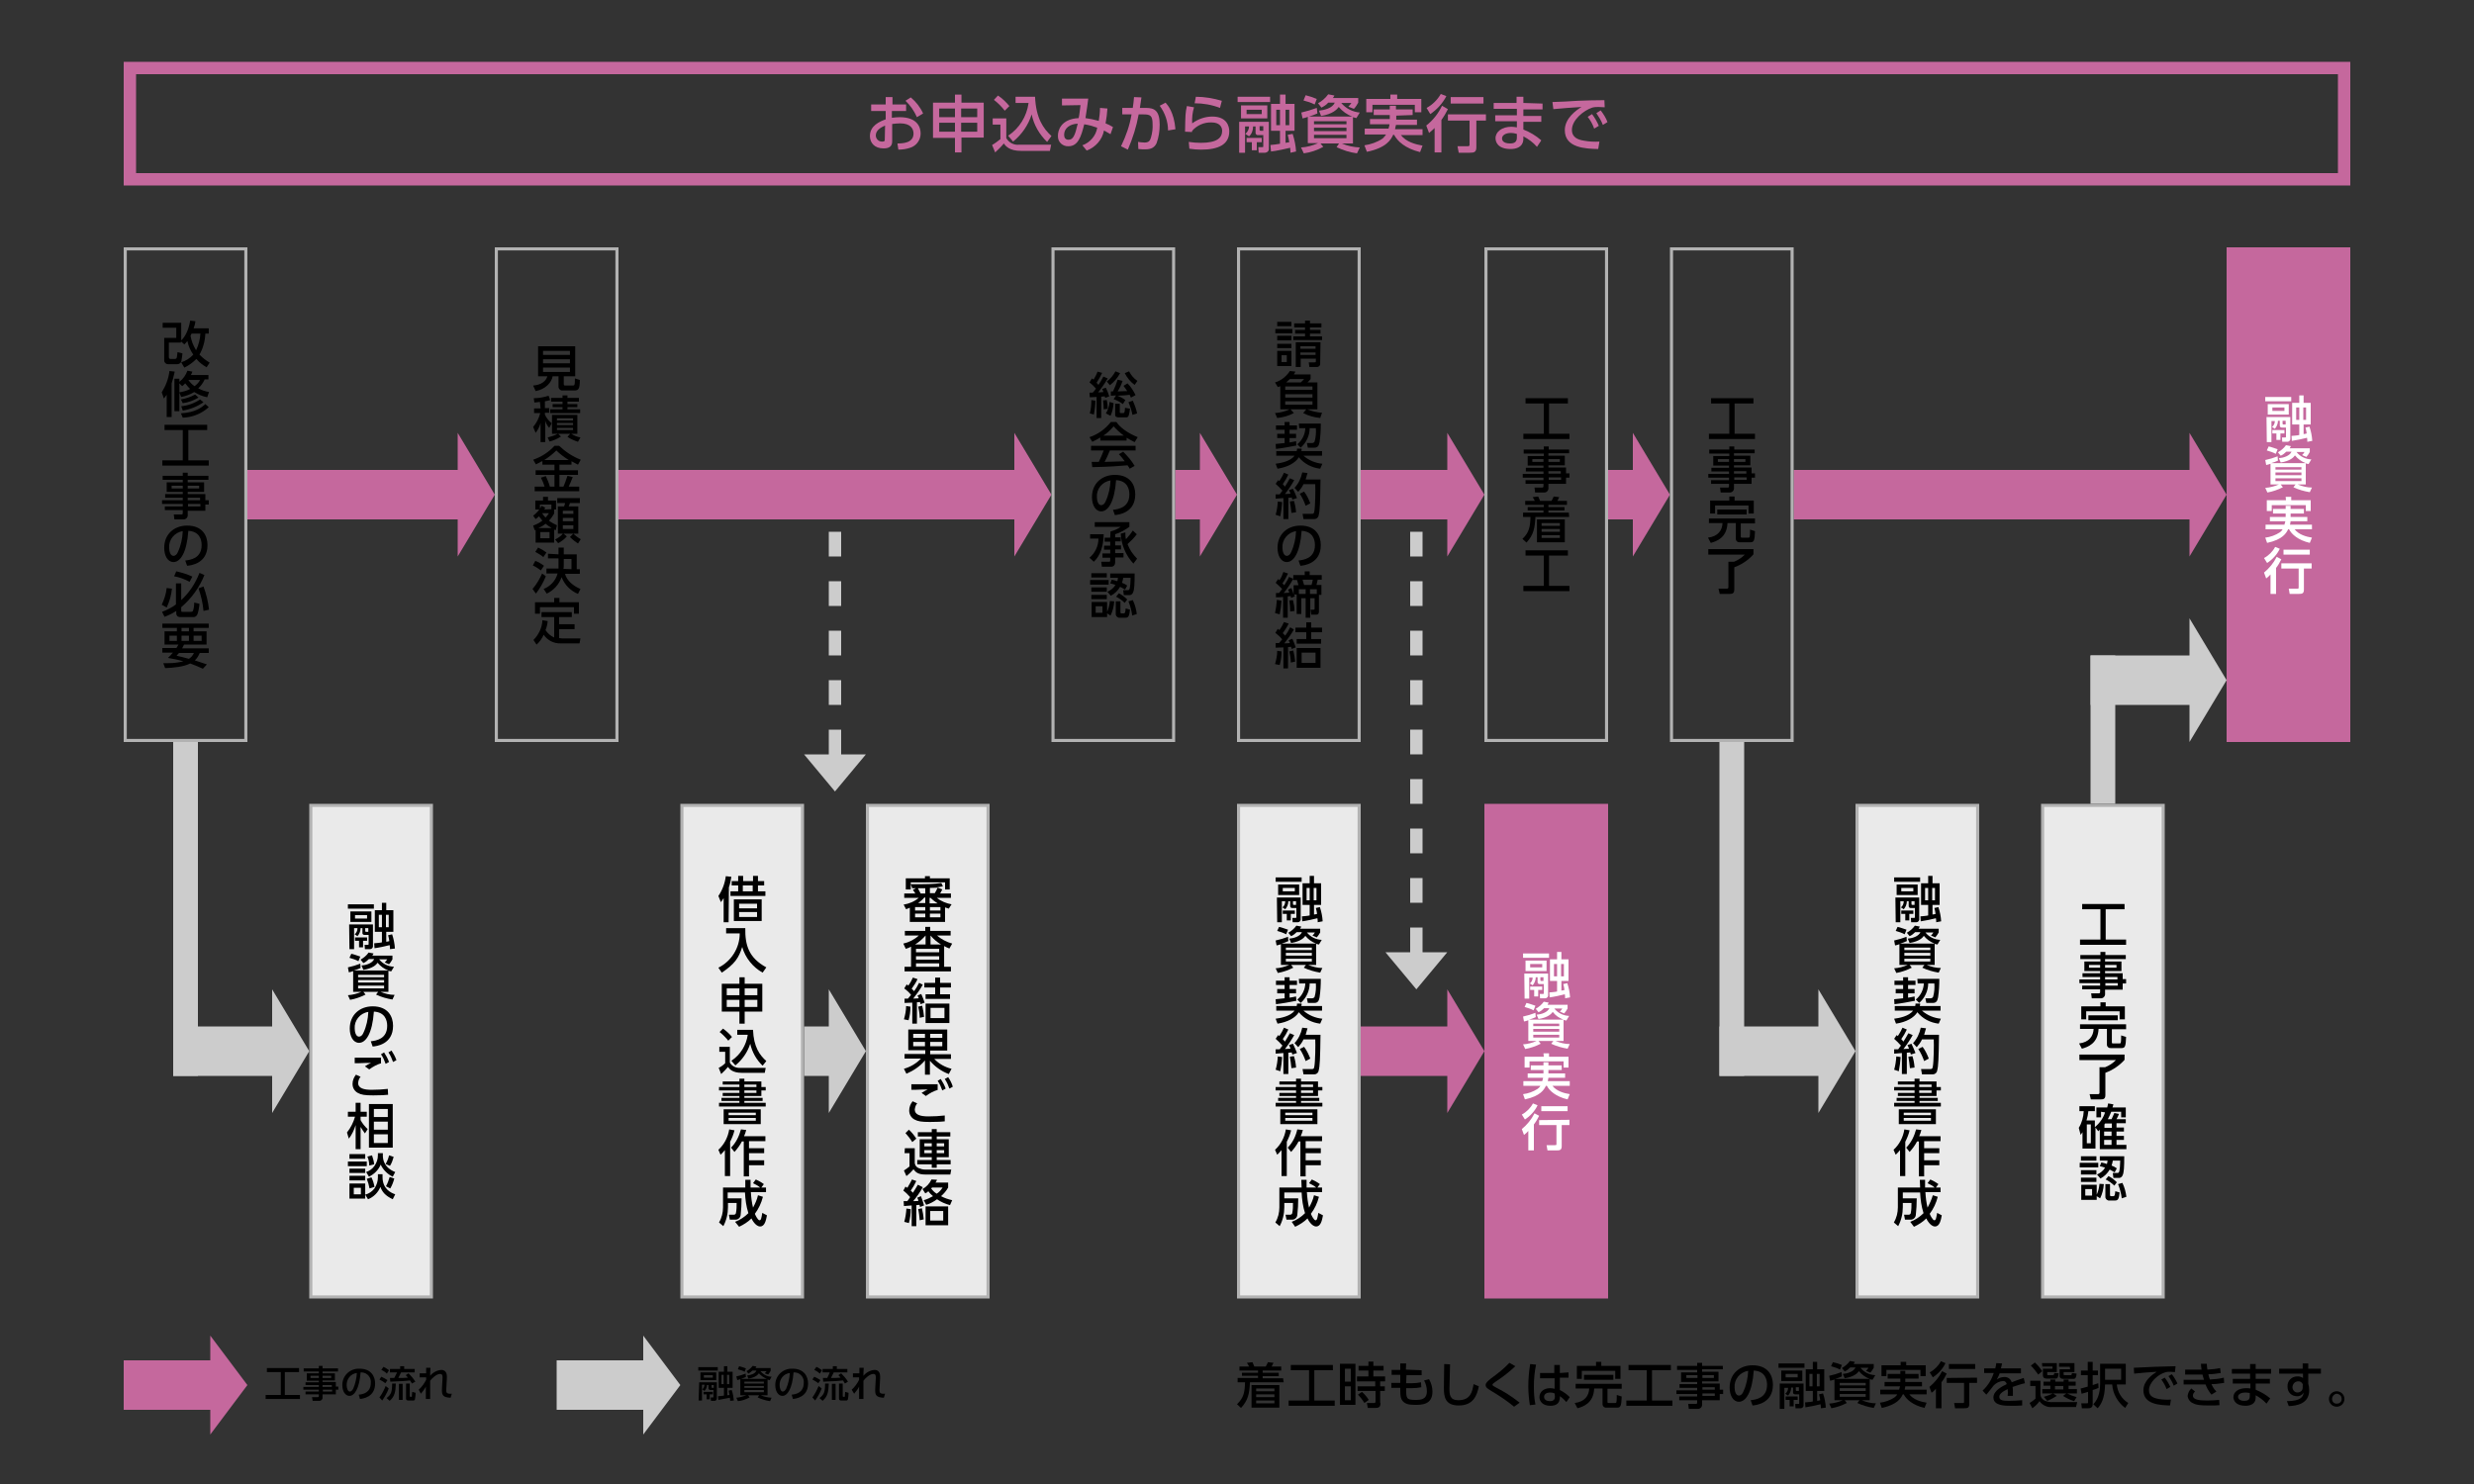 <?xml version="1.0" encoding="utf-8"?>
<!-- Generator: Adobe Illustrator 26.4.1, SVG Export Plug-In . SVG Version: 6.00 Build 0)  -->
<svg version="1.1" id="img" xmlns="http://www.w3.org/2000/svg" xmlns:xlink="http://www.w3.org/1999/xlink" x="0px" y="0px"
	 viewBox="0 0 800 480" style="enable-background:new 0 0 800 480;" xml:space="preserve">
<rect x="0" y="0" width="800" height="480" fill="#333333" stroke="none"/>
<style type="text/css">
	.st0{fill:#C5689D;}
	.st1{fill:#CCCCCC;}
	.st2{clip-path:url(#SVGID_00000082363738228260975350000005165505115140861076_);}
	.st3{fill:#B2B2B2;}
	.st4{fill:#EAEAEA;}
	.st5{fill:#FFFFFF;}
</style>
<path id="パス_805" class="st0" d="M720,160l-12-20v12H580v16h128v12L720,160z"/>
<path id="パス_806" class="st0" d="M540,160l-12-20v12h-8v16h8v12L540,160z"/>
<path id="パス_807" class="st0" d="M480,160l-12-20v12h-28v16h28v12L480,160z"/>
<path id="パス_808" class="st0" d="M480,340l-12-20v12h-28v16h28v12L480,340z"/>
<path id="パス_809" class="st0" d="M340,160l-12-20v12H200v16h128v12L340,160z"/>
<path id="パス_810" class="st0" d="M160,160l-12-20v12H80v16h68v12L160,160z"/>
<path id="パス_811" class="st0" d="M80,448l-12-16v8H40v16h28v8L80,448z"/>
<path id="パス_812" class="st1" d="M220,448l-12-16v8h-28v16h28v8L220,448z"/>
<path id="パス_813" class="st0" d="M400,160l-12-20v12h-8v16h8v12L400,160z"/>
<path id="パス_814" class="st1" d="M280,340l-12-20v12h-8v16h8v12L280,340z"/>
<path id="パス_815" class="st1" d="M100,340l-12-20v12H56v16h32v12L100,340z"/>
<path id="パス_816" class="st1" d="M270,256l10-12h-8v-8h-4v8h-8L270,256z"/>
<rect id="長方形_299" x="56" y="240" class="st1" width="8" height="108"/>
<path id="パス_817" class="st1" d="M600,340l-12-20v12h-32v16h32v12L600,340z"/>
<rect id="長方形_300" x="556" y="240" class="st1" width="8" height="108"/>
<path id="パス_818" class="st1" d="M720,220l-12,20v-12h-32v-16h32v-12L720,220z"/>
<rect id="長方形_301" x="676" y="212" class="st1" width="8" height="48"/>
<rect id="長方形_302" x="268" y="220" class="st1" width="4" height="8"/>
<rect id="長方形_303" x="268" y="204" class="st1" width="4" height="8"/>
<rect id="長方形_304" x="268" y="188" class="st1" width="4" height="8"/>
<rect id="長方形_305" x="268" y="172" class="st1" width="4" height="8"/>
<path id="パス_819" class="st1" d="M458,320l10-12h-8v-8h-4v8h-8L458,320z"/>
<rect id="長方形_306" x="456" y="220" class="st1" width="4" height="8"/>
<rect id="長方形_307" x="456" y="204" class="st1" width="4" height="8"/>
<rect id="長方形_308" x="456" y="188" class="st1" width="4" height="8"/>
<rect id="長方形_309" x="456" y="172" class="st1" width="4" height="8"/>
<rect id="長方形_310" x="456" y="284" class="st1" width="4" height="8"/>
<rect id="長方形_311" x="456" y="268" class="st1" width="4" height="8"/>
<rect id="長方形_312" x="456" y="252" class="st1" width="4" height="8"/>
<rect id="長方形_313" x="456" y="236" class="st1" width="4" height="8"/>
<g id="グループ_396">
	<g>
		<defs>
			<rect id="SVGID_1_" width="800" height="480"/>
		</defs>
		<clipPath id="SVGID_00000145776756467464849070000004123861553933228203_">
			<use xlink:href="#SVGID_1_"  style="overflow:visible;"/>
		</clipPath>
		<g id="グループ_395" style="clip-path:url(#SVGID_00000145776756467464849070000004123861553933228203_);">
			<path id="パス_820" d="M415.1,447.1h-10.9c-0.2,3.7-0.6,5.8-2.9,8.3l-1.3-1.2c2.2-2.1,2.5-3.9,2.6-7.1h-2.4v-1.4h6.6V445h-5.2
				V444h5.2v-0.7h-6v-1.3h3.1c-0.2-0.4-0.4-0.8-0.7-1.2l1.8-0.2c0.2,0.4,0.5,1.1,0.6,1.4h3.7c0.3-0.5,0.5-0.9,0.7-1.4l1.8,0.2
				c-0.2,0.4-0.4,0.8-0.6,1.2h3.1v1.3h-6v0.7h5.2v1.1h-5.2v0.7h6.6L415.1,447.1z M413.7,455.3h-9v-7.3h9L413.7,455.3z M412.1,449.1
				h-5.9v0.9h5.9V449.1z M412.1,451h-5.9v0.9h5.9V451z M412.1,453h-5.9v0.9h5.9V453z"/>
			<path id="パス_821" d="M417.3,441.5H431v1.7H425v9.8h6.6v1.7h-14.9V453h6.6v-9.8h-5.9V441.5z"/>
			<path id="パス_822" d="M438.3,454.4h-5v-13.3h5V454.4z M436.8,442.7h-1.9v4.2h1.9V442.7z M436.8,448.4h-1.9v4.5h1.9V448.4z
				 M446.4,453.8c0,1.2-0.4,1.6-1.7,1.6h-2.4l-0.3-1.6h2.3c0.2,0,0.5,0,0.5-0.5v-3.4H439v-1.5h5.7v-1.6h-5.9v-1.6h3.7v-1.9h-3.2
				v-1.5h3.2v-1.4h1.6v1.4h3.3v1.5h-3.3v1.9h3.8v1.6h-1.6v1.6h1.5v1.5h-1.5V453.8z M441.2,453.8c-0.6-1-1.3-1.9-2.1-2.7l1.3-0.9
				c0.8,0.7,1.6,1.6,2.2,2.6L441.2,453.8z"/>
			<path id="パス_823" d="M459.7,443.2v1.6h-4.9l-0.1,2.6h1.9c1,0,1.9-0.1,2.9-0.3l0.1,1.6c-1,0.2-2,0.3-3,0.3h-1.9
				c0,3.3,0,3.8,3,3.8c1.7,0,3.7-0.1,3.7-2.8c0-1.2-0.3-2.4-0.9-3.5l1.6-0.4c0.7,1.2,1.1,2.6,1.1,4c0,4.3-3.5,4.3-5.6,4.3
				c-2.2,0-3.6-0.3-4.4-1.8c-0.4-0.8-0.4-2-0.4-3.7h-2.9v-1.6h2.9l0-2.6h-2.8v-1.6h2.8l0-2.1l1.9,0l-0.1,2L459.7,443.2z"/>
			<path id="パス_824" d="M468.9,441.3c-0.1,3.4-0.2,6.9-0.2,7.8c0,2,0.1,3.8,2.9,3.8c4,0,4.5-2.9,4.9-5.2l1.7,0.7
				c-0.6,3-1.8,6.2-6.5,6.2c-4.4,0-4.8-2.8-4.8-5.6c0-1.2,0.1-6.7,0.1-7.8L468.9,441.3z"/>
			<path id="パス_825" d="M489.6,455c-2.3-1.9-4.7-3.5-7.2-5c-1.3-0.8-2-1.2-2-2c0-0.7,0.6-1.2,1.8-2.2c2.1-1.5,4.1-3.1,5.9-5
				l1.9,1.1c-2,1.9-4.2,3.6-6.5,5.1c-0.4,0.3-0.9,0.6-0.9,0.9s0.5,0.5,1,0.8c2.8,1.4,5.4,3.1,7.8,5L489.6,455z"/>
			<path id="パス_826" d="M496.7,441.4c-0.5,2.4-0.7,4.7-0.7,7.1c0,1.9,0.1,3.9,0.5,5.8l-1.8,0.2c-0.3-2-0.5-4-0.5-6
				c0-2.4,0.2-4.9,0.6-7.3L496.7,441.4z M507.2,443.9v1.7h-2.8l0,4c1.2,0.6,2.2,1.3,3.2,2.3l-1.1,1.6c-0.6-0.7-1.3-1.4-2.1-1.9
				l0,0.5c-0.1,1.7-1,2.6-3.1,2.6c-2.5,0-3.5-1.5-3.5-2.8c0-1.7,1.4-2.9,3.5-2.9c0.5,0,1,0.1,1.4,0.2l0-3.4H498v-1.7h4.6l0-2.6h1.8
				l0,2.6L507.2,443.9z M502.7,450.7c-0.5-0.2-0.9-0.3-1.4-0.3c-1,0-2,0.4-2,1.4c0,1,0.9,1.4,1.9,1.4c1.5,0,1.6-0.9,1.6-1.6
				L502.7,450.7z"/>
			<path id="パス_828" d="M526.5,441.5h13.8v1.7h-6.1v9.8h6.6v1.7h-14.9V453h6.6v-9.8h-5.9V441.5z"/>
			<path id="パス_829" d="M557.1,442.9h-6.7v0.8h5.3v3.1h-5.3v0.7h5.7v2h1.1v1.4h-1.1v2h-5.7v1.2c0.1,0.8-0.4,1.5-1.2,1.6
				c-0.1,0-0.1,0-0.2,0h-2.9l-0.2-1.6h2.4c0.4,0,0.5-0.1,0.5-0.5v-0.7h-5.8v-1.2h5.8v-0.8h-6.7v-1.2h6.7v-0.8h-5.7v-1.2h5.7v-0.7
				h-5.2v-3.1h5.2v-0.8h-6.5v-1.3h6.5v-1h1.6v1h6.7L557.1,442.9z M548.9,444.8h-3.6v0.9h3.6L548.9,444.8z M554.2,444.8h-3.7v0.9h3.7
				V444.8z M554.5,448.7h-4v0.8h4V448.7z M554.5,450.7h-4v0.8h4V450.7z"/>
			<path id="パス_830" d="M566.1,452.9c1.7-0.2,5.3-0.7,5.3-5c0-1.8-0.7-4.4-4.3-4.6c-0.5,7.1-2.6,10.1-4.8,10.1
				c-1.9,0-3-2.1-3-4.6c0-4.5,3.3-7.2,7.4-7.2c5,0,6.6,3.3,6.6,6.3c0,6-5.4,6.6-6.6,6.7L566.1,452.9z M560.9,448.8
				c0,0.9,0.3,2.6,1.4,2.6c0.6,0,1.1-0.5,1.4-1.2c1-2.1,1.5-4.5,1.6-6.8C562.6,443.8,560.7,446.2,560.9,448.8"/>
			<path id="パス_831" d="M575.1,441h8.4v1.4h-8.4V441z M575.5,447.5h7.7v6.9c0.1,0.6-0.4,1.1-0.9,1.1c-0.1,0-0.1,0-0.2,0h-1.5
				l-0.1-1.4h1c0.3,0,0.3,0,0.3-0.3V451h-1.3c-0.4,0-0.7-0.2-0.7-0.6c0,0,0-0.1,0-0.1v-1.5h-0.6c0,1-0.4,1.9-1,2.6l-0.9-0.6
				c0.6-0.5,0.9-1.2,0.9-1.9H577v6.8h-1.5V447.5z M576,443.3h6.8v3.4H576V443.3z M577.4,445.5h3.9v-1.1h-3.9V445.5z M581.3,451.7
				v1.1h-1.3v2.1h-1.3v-2.1h-1.3v-1.1H581.3z M580.7,448.7v0.9c0,0.3,0.2,0.3,0.3,0.3h0.7v-1.2H580.7z M588.8,455.5
				c0-0.4,0-0.9-0.1-1.3c-0.6,0.2-4,0.9-4.9,1l-0.1-1.6c0.8-0.1,1.7-0.1,2.5-0.3v-3.4h-2.3v-7h2.3v-2.4h1.4v2.4h2.3v7h-2.3v3.2
				c0.1,0,0.8-0.1,1-0.2c-0.1-0.6-0.2-1.3-0.4-1.9l1.3-0.3c0.5,1.5,0.8,3,0.9,4.6L588.8,455.5z M585.1,448.4h1v-4h-1V448.4z
				 M587.5,448.4h0.9v-4h-0.9V448.4z"/>
			<path id="パス_832" d="M593.2,446.2c-0.5,0.2-0.9,0.3-1.4,0.4l-0.3-1.6c1.4-0.3,2.7-0.7,4-1.2l0.1,1.4
				c-0.7,0.3-1.4,0.6-2.2,0.8h11.2c-1.4-0.5-2.6-1.4-3.5-2.5c-0.4,0.6-1.5,1.8-4.6,2.3l-0.6-1.4c1.4-0.1,3.5-0.7,4.1-2.1h-1.7
				c-0.5,0.5-1.1,1-1.8,1.3l-0.9-1.1c1-0.6,1.9-1.3,2.6-2.3l1.6,0.3c-0.1,0.2-0.3,0.5-0.4,0.7h6.5v1.2c-0.3,0.6-0.7,1.1-1.1,1.6
				l-1.4-0.6c0.3-0.3,0.6-0.6,0.8-1h-2.6c1.2,1.5,2.9,2.3,4.8,2.4l-0.9,1.5c-0.3-0.1-0.6-0.1-0.9-0.2v6.8H602c1.5,0.6,3,1,4.6,1
				l-0.7,1.5c-1.8-0.3-3.6-0.8-5.3-1.6l0.7-0.9h-4.8l0.7,0.9c-1.6,0.8-3.3,1.4-5,1.7l-0.7-1.5c1.5-0.1,3-0.5,4.4-1.1h-2.7V446.2z
				 M592.7,440.6c1,0.2,1.9,0.5,2.9,0.9L595,443c-0.9-0.5-1.9-0.8-2.9-1.1L592.7,440.6z M594.9,448.1h8.4v-0.8h-8.4L594.9,448.1z
				 M594.9,449.9h8.4v-0.9h-8.4L594.9,449.9z M594.9,451.8h8.4v-0.9h-8.4L594.9,451.8z"/>
			<path id="パス_833" d="M616.1,445.9v1.1h5.4v1.4h-5.4c-0.1,0.4-0.1,0.8-0.2,1.1h7.1v1.5h-5.6c1.3,1.7,3.7,2.4,5.6,2.7l-0.7,1.7
				c-3.8-0.9-5.9-2.8-6.7-4.4h-0.3c-0.6,1.2-1.7,3.3-6.8,4.4l-0.6-1.7c1.7-0.2,3.3-0.8,4.7-1.7c0.4-0.3,0.7-0.6,0.9-1H608v-1.5h6.1
				c0.1-0.4,0.2-0.8,0.3-1.1h-5V447h5.1v-1.1h-4.1v-1.5h4.1v-1h1.6v1h4.3v1.5H616.1z M614.6,440.5h1.8v1.1h6.3v3.5H621v-2h-11v2
				h-1.6v-3.5h6.2L614.6,440.5z"/>
			<path id="パス_834" d="M629.1,440.9c-0.9,1.9-2.4,3.5-4.1,4.6l-1-1.6c1.5-0.8,2.8-2.1,3.6-3.6L629.1,440.9z M629.5,444.3
				c-0.5,1-1,1.9-1.7,2.8v8.4h-1.8v-6.3c-0.4,0.5-0.9,0.9-1.4,1.3l-0.7-1.9c1.7-1.4,3.1-3.1,4.1-5.1L629.5,444.3z M639.3,445.6v1.7
				h-2.5v6.8c0,1.3-0.6,1.4-1.7,1.4h-2.9l-0.3-1.7h2.7c0.4,0,0.5,0,0.5-0.4v-6.1h-5.6v-1.6L639.3,445.6z M638.7,442.8h-8.5v-1.6h8.5
				V442.8z"/>
			<path id="パス_835" d="M653.5,442.6v1.6h-6.9c-0.2,0.7-0.6,1.4-0.9,2c0.7-0.5,1.5-0.8,2.3-0.8c1.2-0.1,2.2,0.6,2.5,1.7
				c0.7-0.3,2.6-1,3.9-1.4l0.4,1.7c-1.4,0.3-2.7,0.8-4,1.2c0.1,0.6,0.1,1.1,0.1,1.7c0,0.5,0,0.8,0,1.2h-1.7c0.1-0.7,0.1-1.5,0-2.2
				c-1.7,0.8-2.7,1.6-2.7,2.5c0,1.3,1.6,1.3,3.3,1.3c1.4,0,2.8-0.1,4.1-0.2l0,1.7c-1.1,0.1-2.4,0.1-3.7,0.1c-1.9,0-5.6,0-5.6-2.7
				c0-2.2,3-3.7,4.3-4.3c-0.1-0.6-0.6-1.1-1.3-1c-1.1,0.1-2.1,0.6-2.9,1.4c-0.1,0.1-1.9,2.5-2.4,3l-1.2-1.3c1.7-1.6,2.9-3.5,3.6-5.7
				h-3.1v-1.5h3.6c0.1-0.6,0.3-1.1,0.3-1.7l1.9,0.1c-0.1,0.6-0.2,0.9-0.4,1.6H653.5z"/>
			<path id="パス_836" d="M656.5,446.6h3.3v4.6c0.1,0.8,0.6,1.4,1.3,1.8c0.9,0.4,1.9,0.6,2.9,0.5h7.7l-0.4,1.6h-7.7
				c-1.6,0.2-3.2-0.6-4.1-1.9c-0.6,0.9-1.4,1.6-2.3,2.3l-0.9-1.7c0.7-0.4,1.3-0.9,1.9-1.4v-4.1h-1.7L656.5,446.6z M658,440.7
				c0.9,0.8,1.7,1.8,2.4,2.8l-1.3,1.1c-0.7-1-1.5-2-2.4-2.9L658,440.7z M660.3,440.9h4.8v2.9H662v0.7c0,0.3,0,0.3,0.3,0.3h1.4
				c0.4,0,0.5-0.1,0.6-0.7l1.4,0.1c-0.2,1.5-0.4,1.7-1,1.7h-2.9c-1.2,0-1.2-0.8-1.2-1.1v-2.1h3.1v-0.7h-3.3L660.3,440.9z
				 M660.9,451.8c1-0.3,2-0.6,2.9-1.1h-3.4v-1.4h2.6v-1.1h-2.2v-1.3h2.2v-0.7h1.6v0.7h2.7v-0.7h1.6v0.7h2.3v1.3h-2.3v1.1h2.7v1.4
				h-3.2c1,0.5,2,0.9,3.1,1.2l-0.8,1.3c-1.3-0.4-2.5-1-3.6-1.7l1.1-0.8h-4.3l1.2,0.8c-1,0.6-2,1.2-3.1,1.6L660.9,451.8z
				 M664.5,449.4h2.7v-1.1h-2.7L664.5,449.4z M669.3,442.1h-3.5v-1.2h5v2.9h-3.5v0.7c0,0.3,0.1,0.3,0.4,0.3h1.8
				c0.4,0,0.4-0.1,0.5-0.7l1.5,0.2c-0.1,1.1-0.3,1.7-1,1.7h-3.1c-0.3,0-1.4,0-1.4-0.9v-2.2h3.4L669.3,442.1z"/>
			<path id="パス_837" d="M672.8,449.1c0.5-0.1,0.9-0.2,2.3-0.6v-3.7h-2.2v-1.5h2.2v-2.8h1.6v2.8h1.7v1.5h-1.7v3.2
				c1-0.3,1.3-0.4,1.8-0.6l0.1,1.5c-0.6,0.3-1.2,0.5-1.9,0.7v4.6c0,0.7-0.3,1.3-1.4,1.3h-2.1l-0.2-1.6h1.7c0.4,0,0.5,0,0.5-0.3v-3.4
				c-0.4,0.1-1.9,0.6-2.1,0.6L672.8,449.1z M687.4,441.1v6.7h-2.9c0.2,2.5,1.6,4.7,3.7,6l-1,1.6c-2.4-1.8-4-4.6-4.2-7.6h-2.3
				c-0.1,4.7-1.4,6.6-2.4,7.7l-1.4-1.3c2-2,2.2-5.1,2.2-6.5v-6.6H687.4z M680.7,446.3h5.2v-3.6h-5.2V446.3z"/>
			<path id="パス_838" d="M703.3,443.8c-0.6,0-1.1-0.1-1.5-0.1c-0.6,0-1.1,0-1.7,0.2c-2.3,0.7-5.2,3.2-5.2,5.8
				c0,2,1.6,2.5,3.1,2.8c1.3,0.2,2.6,0.3,4,0.2l-0.3,1.9c-3.2-0.1-8.6-0.3-8.6-4.9c0-3.1,2.9-5.1,4.3-6c-1.7,0.1-5.8,0.4-7.3,0.6
				l-0.1-1.9c1.2,0,5.5-0.3,6.5-0.3c2.4-0.1,4.2-0.1,7-0.2L703.3,443.8z M700,445.6c0.7,0.9,1.3,1.9,1.8,3l-1.2,0.7
				c-0.4-1.1-1-2.1-1.7-3.1L700,445.6z M702.3,444.5c0.7,0.9,1.3,1.9,1.8,3l-1.2,0.7c-0.4-1.1-1-2.1-1.7-3.1L702.3,444.5z"/>
			<path id="パス_839" d="M719.2,447.3c-1.4,0.2-2.7,0.4-4.1,0.4c0.4,0.9,0.9,1.7,1.6,2.4l-1.6,1c-0.8-1-1.5-2.1-1.9-3.3
				c-0.6,0-1,0-1.5,0l-5.6,0v-1.5l5.3,0h1.3c-0.2-0.6-0.3-0.9-0.5-1.7c-0.4,0-0.5,0-1.1,0h-4.5v-1.6h4.2c0.5,0,0.8,0,1.1,0
				c-0.1-0.9-0.2-1.3-0.2-1.9l1.9,0c0,0.7,0.1,1.3,0.2,1.9c1.4-0.1,2.8-0.2,4.1-0.5l0.2,1.6c-1.3,0.2-2.7,0.4-4,0.4
				c0.1,0.6,0.3,1.2,0.5,1.7c1.5-0.1,3-0.2,4.5-0.6L719.2,447.3z M709.8,450.1c-0.4,0.3-0.7,0.8-0.7,1.3c0,1.4,2.3,1.6,4.6,1.6
				c1.5,0,2.6-0.1,3.9-0.2l0.1,1.7c-0.8,0.1-1.9,0.1-3.3,0.1c-3.1,0-4.3-0.2-5.2-0.7c-1-0.4-1.7-1.3-1.8-2.4
				c0.1-0.9,0.5-1.8,1.2-2.4L709.8,450.1z"/>
			<path id="パス_840" d="M734.4,442.8v1.5h-5v1.7h4.6v1.5h-4.6v2c1.7,0.7,3.3,1.6,4.7,2.8l-1.2,1.7c-1-1.1-2.2-2-3.5-2.7l0,0.8
				c0,2.1-1.9,2.6-3.3,2.6c-3.2,0-3.9-1.8-3.9-2.8c0-1.7,1.7-2.9,4.1-2.9c0.5,0,1,0,1.4,0.1v-1.6H722V446h5.6v-1.7h-5.9v-1.5h5.9
				v-1.6h1.8v1.6L734.4,442.8z M727.6,450.6c-0.5-0.1-1-0.2-1.5-0.2c-1.3,0-2.4,0.5-2.4,1.4c0,0.2,0.1,1.3,2,1.3
				c1.1,0,1.8-0.3,1.8-1.5V450.6z"/>
			<path id="パス_841" d="M750.5,442.7v1.6h-4.1v3.2c0.2,0.7,0.3,1.4,0.3,2.2c0,4.5-4.3,5-6.6,5.1l-0.6-1.6c4.7,0,5.3-1.6,5.4-2.8
				c-0.4,0.8-1.3,1.3-2.2,1.2c-1.7,0-3-1.3-3-3c0-0.1,0-0.1,0-0.2c-0.1-1.7,1.3-3.2,3.1-3.2c0.1,0,0.2,0,0.3,0
				c0.6,0,1.1,0.2,1.6,0.5l0-1.4H737v-1.6h7.6l0-1.7h1.8v1.7H750.5z M744.7,448.1c-0.1-0.8-0.8-1.4-1.6-1.3c-1,0-1.8,0.9-1.8,1.9
				c0,0.9,0.7,1.7,1.6,1.7c0.9,0,1.7-0.6,1.7-1.5c0,0,0-0.1,0-0.1V448.1z"/>
			<path id="パス_842" d="M758.1,452.5c0,1.4-1.1,2.5-2.5,2.5c-1.4,0-2.5-1.1-2.5-2.5c0-1.4,1.1-2.5,2.5-2.5c0,0,0,0,0,0
				C757,450,758.1,451.1,758.1,452.5C758.1,452.4,758.1,452.4,758.1,452.5 M754.1,452.5c0,0.9,0.7,1.6,1.6,1.5
				c0.9,0,1.6-0.7,1.5-1.6c0-0.9-0.7-1.5-1.6-1.6C754.8,450.9,754.1,451.6,754.1,452.5C754.1,452.4,754.1,452.4,754.1,452.5"/>
			<path id="パス_843" class="st0" d="M293,33.8v2.1h-4.6v2.2c0.8-0.1,1.6-0.2,2.5-0.2c5.7,0,6.8,3.2,6.8,5.3c0,2.1-1.4,4-3.4,4.6
				c-1.2,0.4-2.5,0.6-3.8,0.6l-0.3-2c1.6,0,5.2-0.1,5.2-3.2c0-1.5-0.9-3.3-4.3-3.3c-0.9,0-1.8,0.1-2.6,0.2v5.6
				c0,1.6-0.9,2.3-2.8,2.3c-2.9,0-4.4-1.8-4.4-4c0-3.4,3.2-4.7,5.1-5.4v-2.7h-4.7v-2.1h4.7v-2.4h2.2v2.4H293z M286.2,40.6
				c-1.1,0.5-3,1.4-3,3.2c0,1.1,0.9,2,2,2c0,0,0.1,0,0.1,0c0.8,0,0.8-0.3,0.8-0.6L286.2,40.6z M294.5,31.5c1.7,1.4,3.1,3.2,4,5.2
				l-2,1.2c-0.9-2-2.1-3.8-3.7-5.3L294.5,31.5z"/>
			<path id="パス_844" class="st0" d="M308.8,49.4v-4.8h-7.1V33.2h7.1v-2.6h2.1v2.6h7.2v11.3h-7.2v4.8H308.8z M303.7,37.9h5.1
				v-2.8h-5.1V37.9z M303.7,42.6h5.1v-2.9h-5.1V42.6z M316,35.1h-5.2v2.8h5.2V35.1z M316,39.7h-5.2v2.9h5.2V39.7z"/>
			<path id="パス_845" class="st0" d="M321,38.3h4.4v6.4c0.9,1.5,2.5,2.3,4.2,2.1h10.3l-0.4,2h-9.4c-3.6,0-4.9-1.5-5.5-2.4
				c-0.8,1-1.8,2-2.8,2.9l-1-2.4c0.9-0.5,1.8-1.2,2.7-1.9v-4.7H321L321,38.3z M322.7,30.9c1.4,0.9,2.6,2.1,3.7,3.4l-1.5,1.5
				c-1-1.3-2.2-2.5-3.5-3.5L322.7,30.9z M326,43.9c3.6-2.4,6-6.2,6.6-10.6h-4.2v-2h6.3c0.3,7,2.7,10.3,5.3,12.7l-1.4,1.9
				c-2.5-2.4-4.3-5.5-5-8.9c-1.1,3.5-3.2,6.5-6,8.8L326,43.9z"/>
			<path id="パス_846" class="st0" d="M350,47c2.5-0.9,4.4-3.1,4.8-5.7c-1.4-0.5-2.8-0.9-4.2-1.1c-1,4-2,7.1-5.1,7.1
				c-1.8,0.1-3.4-1.3-3.4-3.1c0-0.1,0-0.3,0-0.4c0-1.3,0.7-5.3,6.7-5.6c0.3-1.4,0.4-2.8,0.6-4.2l-6,0.1v-2.2h8.5
				c-0.3,2.2-0.3,2.6-0.9,6.3c1.4,0.2,2.9,0.5,4.3,0.9c0.2-1.3,0.4-2.7,0.4-4.2l2.4,0.2c-0.1,1.6-0.3,3.2-0.6,4.8
				c0.8,0.3,1.6,0.7,2.4,1.2l-0.8,2.3c-0.7-0.4-1.4-0.8-2.1-1.2c-0.6,3-2.7,5.4-5.6,6.5L350,47z M344.1,43.6c0,0.9,0.4,1.6,1.4,1.6
				c1.5,0,2.1-1.3,3-5.2C345.9,40.1,344.1,41.5,344.1,43.6"/>
			<path id="パス_847" class="st0" d="M362.5,47.3c1.6-3.3,2.8-6.7,3.4-10.3l-3,0v-2.1h3.4c0.2-1.2,0.3-2.4,0.4-3.5l2.4,0.1
				c-0.2,1.5-0.3,2.2-0.5,3.4h2c2.7,0,4.4,0.9,4.4,5.4c0,2-0.3,4.1-1,6c-0.7,1.5-1.9,2-3.6,2c-0.8,0-1.5,0-2.3-0.1l-0.1-2.3
				c0.7,0.1,1.4,0.2,2.1,0.2c1.4,0,1.8-0.6,2.1-1.7c0.4-1.4,0.6-2.9,0.5-4.3c0-2.8-0.8-3.1-3-3.1l-1.5,0c-0.7,3.9-1.9,7.7-3.5,11.4
				L362.5,47.3z M377.7,42.2c0-2.9-1-5.7-2.7-8l1.9-1c0.7,0.8,2.7,3,3.2,8.6L377.7,42.2z"/>
			<path id="パス_848" class="st0" d="M386.1,34.7c-0.5,1.7-0.7,3.4-0.6,5.2c1.9-1.4,4.2-2.2,6.5-2.2c4.7,0,5.5,3.1,5.5,4.8
				c0,4.3-3.6,5.9-9.1,5.9c-1.3,0-2.5-0.1-3.8-0.3l-0.2-2.2c1.3,0.2,2.6,0.3,3.9,0.3c5.2,0,6.9-1.6,6.9-3.9c0-1.3-0.9-2.7-3.4-2.7
				c-2.4-0.1-4.7,0.9-6.3,2.7c0,0.2,0,0.3-0.1,0.4l-2.2-0.1c0.1-5.4,0.1-6.1,0.6-8.3L386.1,34.7z M394.5,34.9
				c-2.6-1-5.4-1.5-8.2-1.5l0.4-2.1c2.8,0,5.7,0.5,8.4,1.3L394.5,34.9z"/>
			<path id="パス_849" class="st0" d="M400.2,31.3h10.5V33h-10.5V31.3z M400.7,39.4h9.6V48c0.1,0.7-0.4,1.3-1.2,1.4
				c-0.1,0-0.1,0-0.2,0H407l-0.1-1.8h1.2c0.3,0,0.4,0,0.4-0.3v-3.6h-1.6c-0.5,0.1-0.9-0.3-0.9-0.7c0-0.1,0-0.1,0-0.2v-1.9h-0.8
				c0,1.2-0.4,2.4-1.3,3.2l-1.2-0.8c0.7-0.6,1.2-1.5,1.2-2.4h-1.3v8.5h-1.9L400.7,39.4z M401.3,34.1h8.5v4.2h-8.5V34.1z M403.1,36.9
				h4.9v-1.4h-4.9V36.9z M408,44.6V46h-1.6v2.6h-1.6V46h-1.7v-1.4L408,44.6z M407.3,40.9V42c0,0.3,0.3,0.3,0.4,0.3h0.8v-1.5H407.3z
				 M417.3,49.4c0-0.5-0.1-1.1-0.1-1.6c-0.7,0.2-4.9,1.1-6.2,1.2l-0.2-2.1c1-0.1,2.1-0.2,3.1-0.4v-4.2H411v-8.7h2.9v-3h1.8v3h2.9
				v8.7h-2.9v3.9c0.2,0,1-0.2,1.2-0.2c-0.1-0.8-0.3-1.6-0.5-2.4l1.6-0.3c0.6,1.9,1,3.8,1.1,5.7L417.3,49.4z M412.7,40.5h1.2v-5h-1.2
				V40.5z M415.7,40.5h1.2v-5h-1.2V40.5z"/>
			<path id="パス_850" class="st0" d="M422.9,37.8c-0.6,0.2-1.1,0.4-1.7,0.5l-0.4-1.9c1.7-0.4,3.4-0.9,5-1.5l0.2,1.8
				c-0.9,0.4-1.8,0.7-2.7,1h14c-1.7-0.6-3.2-1.7-4.4-3.1c-0.5,0.7-1.9,2.3-5.7,2.9l-0.7-1.7c1.7-0.2,4.4-0.8,5.1-2.6h-2.1
				c-0.6,0.7-1.4,1.2-2.2,1.6l-1.1-1.4c1.3-0.7,2.4-1.7,3.3-2.9l2,0.4c-0.2,0.3-0.3,0.6-0.5,0.8h8.2v1.5c-0.4,0.7-0.8,1.4-1.4,2
				l-1.8-0.7c0.4-0.4,0.7-0.8,1-1.2h-3.3c1.5,1.8,3.7,2.9,6,3.1l-1.1,1.8c-0.4-0.1-0.7-0.2-1.1-0.3v8.5h-3.6
				c1.8,0.8,3.8,1.2,5.8,1.3l-0.9,1.9c-2.3-0.3-4.5-1-6.6-2l0.8-1.2h-6l0.9,1.1c-2,1.1-4.1,1.8-6.3,2.1l-0.9-1.9
				c1.9-0.1,3.7-0.6,5.5-1.4h-3.3V37.8z M422.2,30.8c1.2,0.3,2.4,0.7,3.6,1.2l-0.7,1.8c-1.1-0.6-2.4-1-3.6-1.3L422.2,30.8z
				 M424.9,40.2h10.5v-1h-10.5V40.2z M424.9,42.4h10.5v-1.1h-10.5V42.4z M424.9,44.7h10.5v-1.1h-10.5V44.7z"/>
			<path id="パス_851" class="st0" d="M451.5,37.4v1.3h6.7v1.7h-6.8c-0.1,0.5-0.2,1-0.3,1.4h8.9v1.9h-7c1.7,2.2,4.7,3,7,3.4
				l-0.8,2.1c-4.8-1.2-7.3-3.5-8.4-5.6h-0.3c-0.7,1.5-2.1,4.2-8.5,5.5l-0.8-2.1c2.1-0.3,4.1-1,5.9-2.2c0.4-0.4,0.8-0.8,1.1-1.3h-6.9
				v-1.9h7.7c0.1-0.5,0.3-0.9,0.3-1.4h-6.3v-1.7h6.4v-1.3h-5.2v-1.8h5.2v-1.2h2v1.2h5.4v1.8L451.5,37.4z M449.6,30.6h2.2V32h7.8v4.3
				h-2.1v-2.4h-13.7v2.4h-2V32h7.8L449.6,30.6z"/>
			<path id="パス_852" class="st0" d="M467.7,31.1c-1.2,2.3-3,4.3-5.2,5.8l-1.2-2c1.9-1,3.5-2.6,4.6-4.5L467.7,31.1z M468.2,35.3
				c-0.6,1.2-1.3,2.4-2.1,3.5v10.5h-2.2v-7.9c-0.6,0.6-1.2,1.1-1.8,1.6l-0.9-2.4c2.2-1.7,3.9-3.9,5.1-6.4L468.2,35.3z M480.5,37V39
				h-3.1v8.6c0,1.6-0.7,1.8-2.1,1.8h-3.6l-0.4-2.1h3.3c0.4,0,0.6-0.1,0.6-0.5V39h-7V37H480.5z M479.7,33.5h-10.6v-2.1h10.6V33.5z"/>
			<path id="パス_853" class="st0" d="M498.8,33.5v1.9h-6.2v2.1h5.8v1.9h-5.8v2.5c2.1,0.8,4.1,2,5.8,3.5l-1.4,2.1
				c-1.2-1.4-2.7-2.5-4.4-3.4l0,0.9c-0.1,2.6-2.3,3.2-4.1,3.2c-4.1,0-4.9-2.2-4.9-3.5c0-2.1,2.1-3.7,5.1-3.7c0.6,0,1.2,0.1,1.8,0.2
				v-2h-7v-1.9h7v-2.1H483v-1.9h7.4v-2h2.2v2L498.8,33.5z M490.4,43.3c-0.6-0.2-1.2-0.3-1.8-0.3c-1.7,0-2.9,0.7-2.9,1.8
				c0,0.3,0.1,1.6,2.6,1.6c1.3,0,2.2-0.4,2.2-1.9V43.3z"/>
			<path id="パス_854" class="st0" d="M518.9,34.7c-0.8,0-1.4-0.1-1.9-0.1c-0.7,0-1.4,0-2.1,0.2c-2.8,0.9-6.6,4-6.6,7.2
				c0,2.5,2,3.2,3.9,3.5c1.6,0.3,3.3,0.4,5,0.3l-0.4,2.4c-4-0.1-10.8-0.3-10.8-6.1c0-3.8,3.6-6.4,5.4-7.5c-2.1,0.1-7.2,0.5-9.1,0.7
				L502,33c1.5,0,6.9-0.3,8.1-0.4c3.1-0.1,5.2-0.2,8.7-0.2L518.9,34.7z M514.8,36.9c0.9,1.2,1.6,2.4,2.2,3.8l-1.5,0.9
				c-0.5-1.4-1.2-2.7-2.1-3.8L514.8,36.9z M517.6,35.7c0.9,1.2,1.7,2.4,2.2,3.8l-1.5,0.9c-0.5-1.4-1.3-2.6-2.1-3.8L517.6,35.7z"/>
			<path id="パス_855" class="st0" d="M756,56H44V24h712V56z M760,20H40v40h720V20z"/>
			<rect id="長方形_314" x="720" y="80" class="st0" width="40" height="160"/>
			<rect id="長方形_315" x="480" y="260" class="st0" width="40" height="160"/>
			<path id="パス_856" class="st3" d="M79,239H41V81h38V239z M80,80H40v160h40V80z"/>
			<path id="パス_857" class="st3" d="M199,239h-38V81h38V239z M200,80h-40v160h40V80z"/>
			<path id="パス_858" class="st3" d="M379,239h-38V81h38V239z M380,80h-40v160h40V80z"/>
			<path id="パス_859" class="st3" d="M439,239h-38V81h38V239z M440,80h-40v160h40V80z"/>
			<path id="パス_860" class="st3" d="M519,239h-38V81h38V239z M520,80h-40v160h40V80z"/>
			<path id="パス_861" class="st3" d="M579,239h-38V81h38V239z M580,80h-40v160h40V80z"/>
			<rect id="長方形_316" x="600.5" y="260.5" class="st4" width="39" height="159"/>
			<path id="パス_862" class="st3" d="M639,419h-38V261h38V419z M640,260h-40v160h40V260z"/>
			<rect id="長方形_317" x="660.5" y="260.5" class="st4" width="39" height="159"/>
			<path id="パス_863" class="st3" d="M699,419h-38V261h38V419z M700,260h-40v160h40V260z"/>
			<rect id="長方形_318" x="400.5" y="260.5" class="st4" width="39" height="159"/>
			<path id="パス_864" class="st3" d="M439,419h-38V261h38V419z M440,260h-40v160h40V260z"/>
			<rect id="長方形_319" x="100.5" y="260.5" class="st4" width="39" height="159"/>
			<path id="パス_865" class="st3" d="M139,419h-38V261h38V419z M140,260h-40v160h40V260z"/>
			<rect id="長方形_320" x="220.5" y="260.5" class="st4" width="39" height="159"/>
			<path id="パス_866" class="st3" d="M259,419h-38V261h38V419z M260,260h-40v160h40V260z"/>
			<rect id="長方形_321" x="280.5" y="260.5" class="st4" width="39" height="159"/>
			<path id="パス_867" class="st3" d="M319,419h-38V261h38V419z M320,260h-40v160h40V260z"/>
			<path id="パス_868" d="M58.6,117.2c1.5-0.5,2.8-1.3,3.9-2.5c-0.9-1.3-1.6-2.8-1.9-4.4c-0.3,0.4-0.6,0.7-1,1.1l-1.1-1v0.4h-3.9
				v4.7c0,0.3,0.2,0.6,0.5,0.6c0,0,0,0,0.1,0h1.3c0.5,0,0.6-0.2,0.7-0.6c0.1-0.5,0.1-1.1,0.2-1.6l1.6,0.4c-0.1,0.9-0.2,1.8-0.4,2.7
				c-0.2,0.5-0.8,0.8-1.3,0.8h-3c-0.6,0-1.2-0.5-1.2-1.2c0,0,0-0.1,0-0.1v-7.2h3.9v-3.3h-4.4v-1.6h6v5.7c1.2-1.1,2.4-3.3,2.9-6.4
				l1.7,0.2c-0.1,0.8-0.3,1.6-0.6,2.3h4.9v1.7h-1.1c-0.1,2.4-0.7,4.7-1.9,6.8c1,1,2.1,1.9,3.3,2.6l-1,1.5c-1.2-0.7-2.4-1.6-3.3-2.7
				c-1.1,1.1-2.4,2.1-3.9,2.8L58.6,117.2z M62,107.8c-0.1,0.2-0.2,0.4-0.4,0.8c0.3,1.7,0.9,3.2,1.8,4.7c0.8-1.7,1.3-3.5,1.4-5.4H62z
				"/>
			<path id="パス_869" d="M53.9,127.7c-0.3,0.4-0.6,0.8-0.9,1.2l-0.7-2c1.3-2.1,2.2-4.4,2.5-6.9l1.7,0.2c-0.3,1.3-0.6,2.6-1,3.8
				v10.9h-1.6V127.7z M67,128.5c-1.5-0.3-2.9-0.9-4.2-1.7c-1.3,0.8-2.7,1.3-4.2,1.6L58,127v6h-1.6v-10.5H58v1
				c1.2-0.9,2.1-2.2,2.6-3.6l1.6,0.3c-0.1,0.4-0.3,0.8-0.5,1.1h5.7v1.4h-1.2c-0.5,1.1-1.2,2.1-2.1,2.9c1.1,0.6,2.3,1,3.5,1.2
				L67,128.5z M58,124v2.9c1.2-0.2,2.4-0.5,3.5-1.1c-0.6-0.5-1.1-1.2-1.6-1.8c-0.3,0.3-0.7,0.7-1,0.9L58,124z M67.5,131.7
				c-2.3,2.1-5.3,3.3-8.4,3.4l-0.6-1.4c4.7-0.3,6.7-1.9,7.9-3L67.5,131.7z M64.2,128.6c-1.6,0.9-3.3,1.6-5.1,1.8l-0.6-1.2
				c1.6-0.3,3.2-0.8,4.6-1.6L64.2,128.6z M65.8,130.1c-2,1.4-4.3,2.3-6.7,2.7l-0.5-1.4c2.2-0.2,4.3-1,6.1-2.2L65.8,130.1z
				 M60.9,122.9c0.6,0.8,1.2,1.5,2,2c0.7-0.5,1.4-1.2,1.8-2L60.9,122.9L60.9,122.9z"/>
			<path id="パス_870" d="M53.2,137.4H67v1.7h-6.1v9.8h6.6v1.7H52.5v-1.7h6.6v-9.8h-5.9V137.4z"/>
			<path id="パス_871" d="M67.4,155.2h-6.7v0.8h5.3v3.1h-5.3v0.7h5.7v2h1.1v1.4h-1.1v2h-5.7v1.2c0.1,0.8-0.4,1.5-1.2,1.6
				c-0.1,0-0.1,0-0.2,0h-2.9l-0.2-1.6h2.4c0.4,0,0.5-0.1,0.5-0.5V165h-5.8v-1.2h5.8V163h-6.7v-1.2h6.7V161h-5.7v-1.2h5.7v-0.7h-5.2
				V156h5.2v-0.8h-6.5v-1.3h6.5v-1h1.6v1h6.7V155.2z M59.1,157.1h-3.6v0.9h3.6V157.1z M64.4,157.1h-3.7v0.9h3.7V157.1z M64.7,161h-4
				v0.8h4V161z M64.8,163h-4v0.8h4V163z"/>
			<path id="パス_872" d="M59.9,181.3c1.7-0.2,5.3-0.7,5.3-5c0-1.8-0.7-4.4-4.3-4.6c-0.5,7.1-2.6,10.1-4.8,10.1
				c-1.9,0-3-2.1-3-4.6c0-4.5,3.3-7.2,7.4-7.2c5,0,6.6,3.3,6.6,6.3c0,6-5.4,6.6-6.6,6.7L59.9,181.3z M54.7,177.2
				c0,0.9,0.3,2.6,1.4,2.6c0.6,0,1.1-0.5,1.4-1.2c1-2.1,1.5-4.5,1.6-6.8C56.4,172.2,54.5,174.6,54.7,177.2"/>
			<path id="パス_873" d="M55.6,190.4c-0.2,2.1-0.8,4.2-1.7,6.1l-1.6-0.9c0.8-1.7,1.4-3.5,1.6-5.4L55.6,190.4z M52.4,197.9
				c1.6-0.6,3.2-1.4,4.5-2.4v-6.8h1.7v5.4c2.6-2.4,4.6-5.4,5.9-8.8l1.6,0.7c-1.6,4-4.2,7.6-7.5,10.4v1.1c0,0.4,0.1,0.4,0.4,0.4h2.7
				c0.5,0,0.6-0.2,0.7-0.3c0.3-0.9,0.4-1.8,0.4-2.7l1.7,0.4c-0.1,1.2-0.3,2.4-0.7,3.5c-0.3,0.6-0.9,0.9-1.5,0.8h-4.1
				c-0.7,0-1.2-0.5-1.2-1.1c0,0,0,0,0-0.1v-0.8c-1.2,0.8-2.4,1.4-3.8,1.9L52.4,197.9z M57,184.8c1.8,0.4,3.5,0.9,5.2,1.7l-0.9,1.7
				c-1.6-0.9-3.3-1.5-5-1.8L57,184.8z M65.8,189.7c0.9,2.4,1.5,4.9,1.8,7.5l-1.8,0.4c-0.2-2.5-0.8-4.9-1.6-7.3L65.8,189.7z"/>
			<path id="パス_874" d="M57,209.7c0.3-0.5,0.5-0.8,0.7-1.2h-4.5v-4.3h4v-1.1h-4.7v-1.4h15v1.4h-4.9v1.1h4.2v4.3h-7.3
				c-0.2,0.4-0.4,0.8-0.6,1.2h8.6v1.5h-2.9c-0.4,0.9-0.9,1.8-1.6,2.4c1.9,0.6,3.2,1.1,3.9,1.3l-1.3,1.4c-1.3-0.6-2.7-1.2-4.1-1.7
				c-2.1,1.1-5.6,1.4-8.1,1.5l-0.6-1.6c0.4,0,0.9,0,1.6,0c1.7,0,3.3-0.2,4.9-0.6c-1.6-0.5-3.4-0.8-5-1.1c0.6-0.5,1.1-1.1,1.6-1.7
				h-3.4v-1.5H57z M54.8,207.3h2.4v-1.7h-2.4V207.3z M57.9,211.2c-0.2,0.2-0.4,0.4-0.8,0.9c0.9,0.2,2.3,0.5,4,1
				c0.7-0.5,1.3-1.1,1.6-1.9H57.9z M58.7,204.2h2.4v-1.1h-2.4L58.7,204.2z M58.7,207.3h2.4v-1.7h-2.4L58.7,207.3z M62.6,207.3h2.6
				v-1.7h-2.6L62.6,207.3z"/>
			<path id="パス_875" d="M182.3,124.2c0,0.4,0.2,0.5,0.4,0.5h2.4c0.7,0,0.8,0,0.8-2.3l1.6,0.5c0,3-0.5,3.4-1.8,3.4H182
				c-0.7,0.1-1.3-0.4-1.4-1.1c0-0.1,0-0.2,0-0.3v-3.2h-1.9c-0.3,1.9-2.2,4.2-5.5,4.8l-0.8-1.8c2.7-0.2,4.2-1.5,4.6-3h-3V112h12v9.7
				h-3.7V124.2z M184.3,113.5h-8.7v1.3h8.7L184.3,113.5z M184.3,116.2h-8.7v1.3h8.7L184.3,116.2z M184.3,118.9h-8.7v1.4h8.7
				L184.3,118.9z"/>
			<path id="パス_876" d="M174.6,130c-0.6,0.1-1.1,0.1-1.8,0.2l-0.2-1.4c1.6,0,3.2-0.3,4.8-0.8l0.5,1.4c-0.6,0.2-1.1,0.3-1.7,0.4
				v2.2h1.4v1.5h-1.4v0.6c0.5,1.1,1.2,2,2.2,2.8l-0.8,1.5c-0.6-0.7-1.1-1.5-1.3-2.4v7h-1.5v-6.2c-0.3,1.2-0.9,2.3-1.6,3.2l-0.8-1.9
				c1.1-1.3,1.9-2.9,2.3-4.5h-2v-1.5h2.1L174.6,130z M177.1,141.5c1.2-0.3,2.3-0.7,3.3-1.2h-1.9v-6.1h8.2v6.1h-2c0.9,0.6,2,1,3,1.2
				l-0.8,1.4c-1.2-0.4-2.4-0.9-3.4-1.6l0.9-1h-3.9l0.9,0.9c-1.1,0.7-2.4,1.3-3.7,1.6L177.1,141.5z M181.9,127.9h1.6v0.8h3.7v1.2
				h-3.7v0.8h3.2v1h-3.2v0.7h4.1v1.2h-9.7v-1.2h4v-0.7h-3.2v-1h3.2v-0.8h-3.7v-1.2h3.7V127.9z M180.1,136h5.2v-0.7h-5.2V136z
				 M180.1,137.5h5.2v-0.7h-5.2V137.5z M180.1,139.1h5.2v-0.7h-5.2V139.1z"/>
			<path id="パス_877" d="M175.2,149.2c-0.8,0.5-1.4,0.7-1.9,1l-0.9-1.5c2.6-0.9,5-2.4,6.9-4.5h1.5c2,1.9,4.4,3.5,7,4.5l-0.9,1.6
				c-0.4-0.2-0.9-0.5-2.1-1.1v1.1h-3.9v1.8h6v1.5h-6v3.8h1.3c0.3-0.6,0.9-2.3,1.3-3.5l1.7,0.4c-0.4,1-0.8,2.1-1.3,3.1h3.4v1.5h-14.4
				v-1.5h3.2c-0.3-1-0.7-2-1.2-2.9l1.6-0.5c0.5,1.1,1,2.2,1.3,3.4h1.5v-3.8h-6.1v-1.5h6.1v-1.8h-3.9V149.2z M183.9,148.8
				c-1.4-0.9-2.8-1.9-4-3.1c-1.2,1.2-2.5,2.2-3.9,3.1H183.9z"/>
			<path id="パス_878" d="M179.2,166.1c-0.5,0.9-1,1.6-1.7,2.3c0.8,0.6,1.7,1.1,2.6,1.5l-0.4,1.6c-0.2-0.1-0.3-0.1-0.5-0.2v4.2h-6
				v-4.1c-0.1,0-0.2,0.1-0.3,0.1l-0.5-1.5c1.1-0.4,2.1-0.9,3-1.6c-0.4-0.4-0.7-0.9-1.1-1.4c-0.3,0.3-0.7,0.6-1.1,0.9l-0.8-1.1
				c0.8-0.6,1.4-1.2,2-2h-1.3v-2.9h2.5v-1.2h1.6v1.2h2.6v2.9h-0.6V166.1z M178.4,170.8c-0.7-0.4-1.4-0.9-2-1.4
				c-0.7,0.6-1.4,1-2.3,1.4H178.4z M178.3,164.7v-1.5h-3.7v1.3c0.2-0.3,0.4-0.6,0.5-0.9l1.2,0.6c-0.1,0.3-0.2,0.4-0.3,0.6
				L178.3,164.7z M177.7,172.1h-3v2h3V172.1z M175.3,166c0.3,0.5,0.7,1,1.1,1.4c0.4-0.4,0.8-0.9,1.1-1.4H175.3z M179.5,174.5
				c1-0.5,1.9-1.1,2.6-2l1.2,1c-0.8,0.9-1.7,1.6-2.8,2.2L179.5,174.5z M187.5,162.7h-3.2c-0.1,0.3-0.1,0.4-0.4,1.1h3.1v8.8h-6.6
				v-8.8h2c0.1-0.3,0.3-0.7,0.3-1.1h-2.5v-1.6h7.3L187.5,162.7z M185.4,165.2H182v1h3.4V165.2z M185.4,167.5H182v1.1h3.4V167.5z
				 M185.4,169.9H182v1.2h3.4V169.9z M185.4,172.6c0.7,0.7,1.5,1.3,2.4,1.8l-0.9,1.4c-0.9-0.6-1.8-1.3-2.6-2.1L185.4,172.6z"/>
			<path id="パス_879" d="M176.5,186.4c-0.8,2-1.9,3.9-3.2,5.6l-1.1-1.5c1.3-1.5,2.3-3.2,3.1-5L176.5,186.4z M173.1,181.4
				c1,0.4,1.9,0.9,2.8,1.6l-1,1.5c-0.8-0.6-1.7-1.2-2.6-1.6L173.1,181.4z M174,177.1c0.9,0.4,1.9,1,2.7,1.6l-1,1.5
				c-0.8-0.7-1.7-1.2-2.6-1.7L174,177.1z M180.6,179.3v-2.2h1.7v2.2h4.2v4.8h1v1.5h-4.8c0.6,2.2,2.6,3.9,5,4.9l-0.8,1.6
				c-2.4-1-4.3-2.9-5.3-5.4c-0.8,2.3-2.6,4.3-4.8,5.3l-1-1.5c2.2-0.9,3.9-2.7,4.5-5h-3.6v-1.6h3.9c0-0.4,0-0.5,0-1.6v-1.7h-3.4v-1.5
				L180.6,179.3z M184.8,184.1v-3.3h-2.5v1.6c0,0.8,0,1.3-0.1,1.6L184.8,184.1z"/>
			<path id="パス_880" d="M179.2,199.6h-4.1V198h9.8v1.6h-4.1v2.3h5v1.6h-5v2.9c0.4,0,0.7,0.1,1.1,0.1h5.8l-0.3,1.6h-6.1
				c-2.2,0.1-4.3-1-5.5-2.8c-0.5,1.2-1.3,2.3-2.3,3.2l-1-1.5c1.7-1.7,2.8-4,2.9-6.4l1.7,0.3c-0.1,1-0.3,2-0.7,2.9
				c0.7,1.1,1.7,1.9,2.8,2.4L179.2,199.6z M180.9,193.4v1.4h6.3v3.7h-1.6v-2.1h-11v2.1h-1.6v-3.7h6.2v-1.4L180.9,193.4z"/>
			<path id="パス_881" d="M112.5,292.5h8.4v1.4h-8.4L112.5,292.5z M112.9,299h7.7v6.9c0.1,0.6-0.4,1.1-0.9,1.1c-0.1,0-0.1,0-0.2,0
				h-1.5l-0.1-1.4h1c0.3,0,0.3,0,0.3-0.3v-2.9h-1.3c-0.4,0-0.7-0.2-0.7-0.6c0,0,0-0.1,0-0.1v-1.5h-0.6c0,1-0.4,1.9-1,2.6l-0.9-0.6
				c0.6-0.5,0.9-1.2,0.9-2h-1.1v6.8h-1.5L112.9,299z M113.3,294.8h6.8v3.4h-6.8L113.3,294.8z M114.8,297.1h3.9V296h-3.9L114.8,297.1
				z M118.7,303.2v1.1h-1.3v2.1h-1.3v-2.1h-1.3v-1.1H118.7z M118.1,300.2v0.9c0,0.3,0.2,0.3,0.3,0.3h0.7v-1.2H118.1z M126.1,307
				c0-0.4,0-0.9-0.1-1.3c-0.6,0.2-3.9,0.9-4.9,1l-0.1-1.6c0.8-0.1,1.7-0.1,2.5-0.3v-3.4h-2.3v-7h2.3V292h1.4v2.4h2.3v7h-2.3v3.2
				c0.1,0,0.8-0.1,1-0.2c-0.1-0.6-0.2-1.3-0.4-1.9l1.3-0.3c0.5,1.5,0.8,3,0.9,4.6L126.1,307z M122.5,299.9h1v-4h-1L122.5,299.9z
				 M124.8,299.9h0.9v-4h-0.9V299.9z"/>
			<path id="パス_882" d="M114.2,314.1c-0.5,0.2-0.9,0.3-1.4,0.4l-0.3-1.6c1.4-0.3,2.7-0.7,4-1.2l0.1,1.4
				c-0.7,0.3-1.4,0.6-2.2,0.8h11.2c-1.4-0.5-2.6-1.4-3.5-2.5c-0.4,0.6-1.5,1.8-4.6,2.3l-0.6-1.4c1.4-0.1,3.5-0.7,4.1-2.1h-1.7
				c-0.5,0.5-1.1,1-1.8,1.3l-0.9-1.1c1-0.6,1.9-1.3,2.6-2.3l1.6,0.3c-0.1,0.2-0.3,0.5-0.4,0.7h6.5v1.2c-0.3,0.6-0.7,1.1-1.1,1.6
				l-1.4-0.6c0.3-0.3,0.6-0.6,0.8-1h-2.6c1.2,1.5,2.9,2.3,4.8,2.4l-0.9,1.5c-0.3-0.1-0.6-0.1-0.9-0.2v6.8H123c1.5,0.6,3,1,4.6,1
				l-0.7,1.5c-1.8-0.3-3.6-0.8-5.3-1.6l0.7-0.9h-4.8l0.7,0.9c-1.6,0.8-3.3,1.4-5,1.7l-0.7-1.5c1.5-0.1,3-0.5,4.4-1.1h-2.7V314.1z
				 M113.6,308.5c1,0.2,1.9,0.6,2.9,0.9l-0.6,1.5c-0.9-0.5-1.9-0.8-2.9-1.1L113.6,308.5z M115.8,316.1h8.4v-0.8h-8.4L115.8,316.1z
				 M115.8,317.8h8.4V317h-8.4L115.8,317.8z M115.8,319.7h8.4v-0.9h-8.4L115.8,319.7z"/>
			<path id="パス_883" d="M119.9,336.8c1.7-0.2,5.3-0.7,5.3-5c0-1.8-0.7-4.4-4.3-4.6c-0.5,7.1-2.6,10.1-4.8,10.1
				c-1.9,0-3-2.1-3-4.6c0-4.5,3.3-7.2,7.4-7.2c5,0,6.6,3.3,6.6,6.3c0,6-5.4,6.6-6.6,6.7L119.9,336.8z M114.7,332.7
				c0,0.9,0.3,2.6,1.4,2.6c0.6,0,1.1-0.5,1.4-1.2c1-2.1,1.5-4.5,1.6-6.8C116.4,327.7,114.5,330.1,114.7,332.7"/>
			<path id="パス_884" d="M116.6,348.3c-0.5,0.5-0.7,1.2-0.8,2c0,1.7,1.9,2.2,4.3,2.2c1.8,0,3.6-0.1,5.3-0.3l0.1,1.9
				c-0.7,0.1-2.4,0.2-4.8,0.2c-2.8,0-3.9-0.2-5-0.8c-1.1-0.6-1.7-1.7-1.7-2.9c0-1.1,0.4-2.1,1.1-3L116.6,348.3z M123.3,343.9
				c-1.4,0.4-2.7,1.1-3.9,2l-1.4-1c0.6-0.4,1.3-0.8,2-1.1c-0.7,0-3,0-4.2,0.1c-0.4,0-0.7,0-1.1,0l0-1.8h8.5V343.9z M124.2,340.4
				c0.6,0.9,1.2,2,1.6,3.1l-1.1,0.6c-0.4-1.1-0.8-2.1-1.5-3.1L124.2,340.4z M126.6,339.8c0.6,0.9,1.2,2,1.6,3.1l-1.1,0.6
				c-0.4-1.1-0.8-2.1-1.5-3.1L126.6,339.8z"/>
			<path id="パス_885" d="M118,366.6c-0.5-0.7-1-1.4-1.4-2.1v7.2h-1.6v-7.8c-0.5,1.6-1.2,3.1-2.2,4.4l-0.6-2
				c1.2-1.5,2.1-3.3,2.6-5.1h-2.3v-1.6h2.5v-2.9h1.6v2.9h2v1.6h-2v1.1c0.6,1.1,1.4,2.1,2.3,2.9L118,366.6z M127,371.2h-7.7v-14.1
				h7.7V371.2z M125.4,358.7h-4.5v2.6h4.5V358.7z M125.4,362.8h-4.5v2.6h4.5V362.8z M125.4,366.9h-4.5v2.8h4.5V366.9z"/>
			<path id="パス_886" d="M118.6,377.2h-6.1v-1.5h6.1V377.2z M118.1,374.8H113v-1.5h5.1V374.8z M118.1,379.4H113V378h5.1V379.4z
				 M118.1,381.8H113v-1.5h5.1V381.8z M118.1,387.7H113v-4.9h5.1V387.7z M116.7,384.2h-2.3v2.1h2.3V384.2z M123.7,379.8v0.9
				c0,3.9,2.7,5.1,4.1,5.6l-0.8,1.6c-2.5-1.2-3.4-2.4-4-4c-0.7,1.8-2.2,3.3-4,4l-0.9-1.5c1.2-0.3,2.2-1,3-2c0.7-1.1,1.1-2.3,1.1-3.6
				v-1L123.7,379.8z M123.8,373v0.7c0,3.2,2.2,4.7,4,5.4l-0.8,1.5c-1.7-0.8-3.1-2.2-3.9-3.9c-0.7,1.7-2.1,3.1-3.8,3.9l-0.9-1.5
				c1.1-0.4,2-1,2.7-2c0.7-1,1.1-2.2,1.1-3.4V373L123.8,373z M119.5,384.4c-0.2-1.1-0.5-2.1-0.9-3.1l1.5-0.5c0.5,1,0.8,2,1,3.1
				L119.5,384.4z M119.4,377c0-1-0.2-2-0.6-2.9l1.5-0.4c0.3,0.9,0.6,1.9,0.7,2.9L119.4,377z M124.7,376.5c0.5-0.9,0.9-1.8,1.1-2.8
				l1.5,0.5c-0.3,1-0.6,2-1.2,2.9L124.7,376.5z M127.5,381.2c-0.3,1.1-0.7,2.2-1.3,3.2l-1.4-0.7c0.5-0.9,0.9-1.9,1.2-3L127.5,381.2z
				"/>
			<path id="パス_887" d="M235.6,298.3H234v-7.8c-0.3,0.5-0.6,0.9-0.9,1.3l-0.8-2c1.3-1.9,2.1-4.1,2.4-6.4l1.8,0.2
				c-0.2,1.2-0.4,2.3-0.8,3.4L235.6,298.3z M240.3,283.3v1.7h3.2v-1.7h1.6v1.7h2v1.4h-2v1.9h2.4v1.5h-11.3v-1.5h2.5v-1.9h-2.1V285
				h2.1v-1.7H240.3z M246.3,297.9h-9v-7h9V297.9z M244.8,292.3H239v1.5h5.8V292.3z M244.8,295H239v1.6h5.8V295z M243.4,286.4h-3.2
				v1.9h3.2V286.4z"/>
			<path id="パス_888" d="M234.8,300.2h6.2c-0.1,5.5,1.1,9.6,6.8,12.7l-1.2,1.7c-3.2-1.8-5.6-4.8-6.6-8.3
				c-1.1,3.5-2.4,5.5-6.6,8.3l-1.1-1.6c4.2-2.1,6.9-6.4,6.9-11.1h-4.4V300.2z"/>
			<path id="パス_889" d="M239.1,331.1v-3.9h-5.7v-9h5.7v-2.1h1.7v2.1h5.7v9h-5.7v3.9H239.1z M235,321.9h4.1v-2.2H235V321.9z
				 M235,325.7h4.1v-2.3H235V325.7z M244.9,319.7h-4.1v2.2h4.1V319.7z M244.9,323.4h-4.1v2.3h4.1V323.4z"/>
			<path id="パス_890" d="M232.5,338.6h3.5v5.1c0.7,1.2,2,1.8,3.4,1.7h8.2l-0.3,1.6h-7.5c-2.9,0-3.9-1.2-4.4-1.9
				c-0.7,0.8-1.4,1.6-2.2,2.3l-0.8-2c0.8-0.4,1.5-0.9,2.1-1.5v-3.7h-1.9V338.6z M233.8,332.7c1.1,0.8,2.1,1.7,2.9,2.7l-1.2,1.2
				c-0.8-1-1.8-2-2.8-2.8L233.8,332.7z M236.5,343.1c2.9-1.9,4.8-5,5.3-8.4h-3.4v-1.6h5.1c0.2,5.6,2.2,8.2,4.3,10.1l-1.2,1.5
				c-2-1.9-3.4-4.4-4-7.1c-0.9,2.8-2.6,5.2-4.8,7L236.5,343.1z"/>
			<path id="パス_891" d="M239.1,349.8v-0.9h1.6v0.9h5.5v1.8h1.4v1.1h-1.4v1.8h-5.5v0.6h5.9v1h-5.9v0.6h6.9v1.2h-15.1v-1.2h6.6
				v-0.6h-5.8v-1h5.8v-0.6h-5.4v-1h5.4v-0.8h-6.6v-1.1h6.6v-0.8h-5.4v-1L239.1,349.8z M246,363.6h-12v-4.8h12V363.6z M235.6,360.7
				h8.8v-0.8h-8.8V360.7z M235.6,362.5h8.8v-0.9h-8.8V362.5z M244.6,350.8h-3.9v0.8h3.9V350.8z M244.6,352.7h-3.9v0.8h3.9V352.7z"/>
			<path id="パス_892" d="M234.4,372c-0.4,0.5-0.9,1-1.4,1.5l-0.7-1.6c1.9-1.7,3.1-4.1,3.5-6.6l1.7,0.3c-0.3,1.3-0.8,2.5-1.4,3.7
				v11.1h-1.7L234.4,372z M241.3,365.5c-0.2,0.7-0.4,1.4-0.7,2h6.9v1.6h-5.3v2.3h4.9v1.6h-4.9v2.3h4.9v1.6h-4.9v3.6h-1.7v-11.3h-0.6
				c-0.6,1.2-1.5,2.4-2.4,3.4l-1.1-1.4c1.6-1.6,2.6-3.7,3.2-5.9L241.3,365.5z"/>
			<path id="パス_893" d="M237.7,395.2c1.6-0.6,3.1-1.6,4.3-2.8c-0.7-2.2-1-4.4-1.1-6.7h-5.6v1.9h4.5c0,1.8-0.1,3.6-0.3,5.4
				c-0.1,1-1,1.6-1.9,1.5c0,0,0,0-0.1,0h-1.5l-0.3-1.6h1.6c0.4,0,0.7-0.3,0.7-0.7c0.2-1,0.2-2,0.2-3.1h-2.8v1.3
				c0,2.2-0.5,4.3-1.5,6.2l-1.4-1.2c0.9-1.5,1.3-3.2,1.3-4.9v-6.4h7.2c0-0.5,0-2.3,0-2.5h1.7c0,0.6,0,1,0,2.5h3.1
				c-0.7-0.6-1.5-1-2.3-1.4l0.9-1.2c0.9,0.4,1.8,0.9,2.6,1.5l-0.8,1.1h1.5v1.5h-4.9c0.1,1.7,0.3,3.4,0.7,5c0.7-1.3,1.3-2.6,1.6-4
				l1.6,0.5c-0.5,2-1.4,3.9-2.6,5.5c0,0.1,0.9,2.1,1.5,2.1c0.5,0,0.6-0.7,0.9-2.4l1.5,0.8c-0.3,1.6-0.7,3.6-2.2,3.6
				c-1.5,0-2.7-2.3-2.8-2.6c-1.1,1.1-2.5,2-4,2.7L237.7,395.2z"/>
			<path id="パス_894" d="M86.4,442.5h10.3v1.3h-4.6v7.4h4.9v1.3H85.9v-1.3h4.9v-7.4h-4.5V442.5z"/>
			<path id="パス_895" d="M109.3,443.6h-5v0.6h4v2.3h-4v0.5h4.3v1.5h0.8v1h-0.8v1.5h-4.3v0.9c0.1,0.6-0.3,1.1-0.9,1.2
				c0,0-0.1,0-0.1,0h-2.2l-0.2-1.2h1.8c0.3,0,0.4-0.1,0.4-0.4V451h-4.3v-0.9h4.3v-0.6h-5v-0.9h5V448h-4.3v-0.9h4.3v-0.5h-3.9v-2.4
				h3.9v-0.6h-4.9v-1h4.9v-0.8h1.2v0.8h5L109.3,443.6z M103.1,445h-2.7v0.7h2.7L103.1,445z M107.1,445h-2.8v0.7h2.8L107.1,445z
				 M107.3,448h-3v0.6h3L107.3,448z M107.4,449.5h-3v0.6h3L107.4,449.5z"/>
			<path id="パス_896" d="M116,451.1c1.3-0.1,3.9-0.6,3.9-3.8c0.2-1.7-1.1-3.3-2.9-3.4c-0.1,0-0.3,0-0.4,0c-0.4,5.3-2,7.6-3.6,7.6
				c-1.4,0-2.3-1.6-2.3-3.4c-0.1-2.9,2.2-5.3,5.1-5.4c0.2,0,0.3,0,0.5,0c3.7,0,5,2.5,5,4.8c0,4.5-4.1,4.9-4.9,5L116,451.1z
				 M112.1,448.1c0,0.7,0.3,2,1,2c0.5,0,0.8-0.4,1.1-0.9c0.7-1.6,1.1-3.4,1.2-5.1C113.4,444.3,112,446.1,112.1,448.1"/>
			<path id="パス_897" d="M123.3,445.3c0.7,0.3,1.4,0.7,2,1.1l-0.7,1c-0.6-0.5-1.2-0.8-1.9-1.2L123.3,445.3z M125.7,449.1
				c-0.5,1.4-1.3,2.7-2.1,3.9l-0.9-1c0.8-1.1,1.5-2.4,2-3.7L125.7,449.1z M124,442.1c0.6,0.3,1.3,0.7,1.8,1.1l-0.7,1.1
				c-0.5-0.5-1.1-0.9-1.8-1.2L124,442.1z M128,447.5c-0.1,2.8-0.4,4.2-2,5.6l-1-0.9c1.5-1.1,1.8-2.1,1.8-4.7H128z M133.2,447.5
				c-0.2-0.3-0.2-0.4-0.6-1c-1.5,0.2-2,0.2-6.4,0.4l-0.1-1.2c0.3,0,1.1,0,1.4,0c0.3-0.6,0.6-1.2,0.9-1.8h-2.3v-1.1h3.3v-0.9h1.3v0.9
				h3.4v1.1h-4.4c-0.3,0.6-0.6,1.2-0.9,1.8c1.3,0,2,0,3.1-0.1c-0.2-0.3-0.4-0.5-0.7-0.8l0.9-0.6c0.8,0.8,1.6,1.7,2.2,2.7
				L133.2,447.5z M130.2,452.8H129v-5.2h1.2L130.2,452.8z M132.5,447.5v4c0,0.1,0,0.3,0.2,0.3h0.3c0.2,0,0.2-0.1,0.2-0.3
				c0-0.1,0-0.7,0.1-1.3l1.1,0.3c0,0.7-0.1,1.3-0.2,2c0,0.3-0.3,0.6-0.7,0.5H132c-0.4,0-0.7-0.2-0.7-0.6c0,0,0,0,0,0v-4.9H132.5z"/>
			<path id="パス_898" d="M135.4,449.5c1-0.9,1.8-2,2.4-3.2v-0.8l-2.1,0v-1.3h2.1v-1.8h1.4c-0.1,0.9-0.1,2.2-0.1,2.6
				c0.9-1.1,2.2-1.8,3.6-1.9c0.9,0,1.8,0.5,1.8,2.1c0,0.2,0,0.3,0,0.7l-0.1,1.8c0,0.3-0.1,1.6-0.1,1.8c0,0.9,0,1.4,1.8,1.3l-0.4,1.3
				c-2.5-0.1-2.8-0.9-2.8-2.5c0-0.8,0.1-1.7,0.1-2l0.1-1.8c0-0.6,0.1-1.4-0.8-1.4c-1.2,0-2.7,1.5-3.2,2.2c0,0.7,0,2.8,0,3.4
				c0,0.9,0,1.8,0,2.5h-1.4c0-0.6,0-3.4,0-4c-0.4,0.8-1,1.6-1.6,2.3L135.4,449.5z"/>
			<path id="パス_899" d="M225.8,442.2h6.3v1.1h-6.3V442.2z M226.1,447.1h5.7v5.2c0,0.4-0.3,0.8-0.7,0.8c0,0-0.1,0-0.1,0h-1.1
				l-0.1-1.1h0.7c0.2,0,0.2,0,0.2-0.2v-2.2h-1c-0.3,0-0.5-0.2-0.6-0.4c0,0,0-0.1,0-0.1V448h-0.5c0,0.7-0.3,1.4-0.8,1.9l-0.7-0.5
				c0.4-0.4,0.7-0.9,0.7-1.5h-0.8v5.1h-1.1L226.1,447.1z M226.5,443.9h5.1v2.5h-5.1V443.9z M227.6,445.6h2.9v-0.8h-2.9V445.6z
				 M230.5,450.2v0.8h-1v1.6h-1v-1.6h-1v-0.8H230.5z M230.1,448v0.7c0,0.2,0.2,0.2,0.2,0.2h0.5V448H230.1z M236.1,453.1
				c0-0.3,0-0.7-0.1-1c-0.4,0.1-3,0.6-3.7,0.7l-0.1-1.2c0.6,0,1.3-0.1,1.9-0.2v-2.5h-1.7v-5.2h1.7v-1.8h1.1v1.8h1.7v5.2h-1.7v2.4
				c0.1,0,0.6-0.1,0.7-0.1c-0.1-0.5-0.2-1-0.3-1.4l1-0.2c0.4,1.1,0.6,2.3,0.7,3.4L236.1,453.1z M233.3,447.7h0.7v-3h-0.7V447.7z
				 M235.1,447.7h0.7v-3h-0.7V447.7z"/>
			<path id="パス_900" d="M239.4,446.1c-0.3,0.1-0.7,0.2-1,0.3l-0.3-1.2c1-0.2,2-0.5,3-0.9l0.1,1.1c-0.5,0.2-1.1,0.4-1.6,0.6h8.4
				c-1-0.4-1.9-1-2.6-1.8c-0.3,0.4-1.1,1.4-3.4,1.7l-0.4-1c1-0.1,2.6-0.5,3-1.6h-1.3c-0.4,0.4-0.8,0.7-1.3,1l-0.6-0.8
				c0.8-0.4,1.4-1,2-1.7l1.2,0.2c-0.1,0.2-0.2,0.3-0.3,0.5h4.9v0.9c-0.2,0.4-0.5,0.8-0.8,1.2l-1.1-0.4c0.2-0.2,0.4-0.5,0.6-0.7h-2
				c0.9,1.1,2.2,1.8,3.6,1.8l-0.6,1.1c-0.2,0-0.4-0.1-0.7-0.2v5.1H246c1.1,0.5,2.3,0.7,3.5,0.8l-0.5,1.1c-1.4-0.2-2.7-0.6-4-1.2
				l0.5-0.7h-3.6l0.5,0.7c-1.2,0.6-2.4,1.1-3.8,1.2l-0.5-1.1c1.1-0.1,2.2-0.4,3.3-0.8h-2L239.4,446.1z M239,441.9
				c0.7,0.2,1.5,0.4,2.2,0.7l-0.4,1.1c-0.7-0.4-1.4-0.6-2.2-0.8L239,441.9z M240.7,447.5h6.3v-0.6h-6.3V447.5z M240.7,448.9h6.3
				v-0.6h-6.3V448.9z M240.7,450.3h6.3v-0.7h-6.3V450.3z"/>
			<path id="パス_901" d="M256,451.1c1.3-0.1,3.9-0.6,3.9-3.8c0.2-1.7-1.1-3.3-2.9-3.4c-0.1,0-0.3,0-0.4,0c-0.4,5.3-2,7.6-3.6,7.6
				c-1.4,0-2.3-1.6-2.3-3.4c-0.1-2.9,2.2-5.3,5.1-5.4c0.2,0,0.3,0,0.5,0c3.7,0,5,2.5,5,4.8c0,4.5-4.1,4.9-4.9,5L256,451.1z
				 M252.1,448.1c0,0.7,0.3,2,1,2c0.5,0,0.8-0.4,1.1-0.9c0.7-1.6,1.1-3.4,1.2-5.1C253.4,444.3,252,446.1,252.1,448.1"/>
			<path id="パス_902" d="M263.3,445.3c0.7,0.3,1.4,0.7,2,1.1l-0.7,1c-0.6-0.5-1.2-0.8-1.9-1.2L263.3,445.3z M265.7,449.1
				c-0.5,1.4-1.3,2.7-2.1,3.9l-0.9-1c0.8-1.1,1.5-2.4,2-3.7L265.7,449.1z M264,442.1c0.6,0.3,1.3,0.7,1.8,1.1l-0.7,1.1
				c-0.5-0.5-1.1-0.9-1.8-1.2L264,442.1z M268,447.5c-0.1,2.8-0.4,4.2-2,5.6l-1-0.9c1.5-1.1,1.8-2.1,1.8-4.7H268z M273.2,447.5
				c-0.2-0.3-0.2-0.4-0.6-1c-1.5,0.2-2,0.2-6.4,0.4l-0.1-1.2c0.3,0,1.1,0,1.4,0c0.3-0.6,0.6-1.2,0.8-1.8h-2.3v-1.1h3.3v-0.9h1.3v0.9
				h3.4v1.1h-4.4c-0.3,0.6-0.6,1.2-0.9,1.8c1.3,0,2,0,3.1-0.1c-0.2-0.3-0.4-0.5-0.7-0.8l0.9-0.6c0.8,0.8,1.6,1.7,2.2,2.7
				L273.2,447.5z M270.2,452.8H269v-5.2h1.2V452.8z M272.5,447.5v4c0,0.1,0,0.3,0.2,0.3h0.3c0.2,0,0.2-0.1,0.2-0.3
				c0-0.1,0-0.7,0.1-1.3l1.1,0.3c0,0.7-0.1,1.3-0.2,2c0,0.3-0.4,0.6-0.7,0.5H272c-0.4,0-0.7-0.2-0.7-0.6c0,0,0,0,0,0v-4.9H272.5z"/>
			<path id="パス_903" d="M275.4,449.5c1-0.9,1.8-2,2.4-3.2v-0.8l-2,0v-1.3h2.1v-1.8h1.4c-0.1,0.9-0.1,2.2-0.1,2.6
				c0.9-1.1,2.2-1.8,3.6-1.9c0.9,0,1.8,0.5,1.8,2.1c0,0.2,0,0.3,0,0.7l-0.1,1.8c0,0.3-0.1,1.6-0.1,1.8c0,0.9,0,1.4,1.8,1.3l-0.4,1.3
				c-2.5-0.1-2.8-0.9-2.8-2.5c0-0.8,0.1-1.7,0.1-2l0.1-1.8c0-0.6,0.1-1.4-0.8-1.4c-1.2,0-2.7,1.5-3.2,2.2c0,0.7,0,2.8,0,3.4
				c0,0.9,0,1.8,0,2.5h-1.4c0-0.6,0-3.4,0-4c-0.4,0.8-1,1.6-1.6,2.3L275.4,449.5z"/>
			<path id="パス_904" d="M304.7,287.7c-0.2,0.4-0.5,0.9-0.7,1.3h3.5v1.4h-4.6c1.4,1.1,3.1,1.8,4.8,2.1l-0.9,1.4
				c-0.6-0.2-0.8-0.3-1.2-0.4v4.7h-11.4v-4.6c-0.3,0.1-0.5,0.2-1.2,0.5l-0.8-1.5c1.8-0.3,3.5-1,4.9-2.2h-4.7V289h3.6
				c-0.1-0.2-0.6-0.9-0.8-1.2l1-0.5h-1.2l-0.5-1.3c4.9,0,7.5,0,9.9-0.4l0.5,1.1c-0.6,0.1-1.2,0.2-1.9,0.3L304.7,287.7z M300.7,283.4
				v0.7h6.4v3.6h-1.5v-2.3h-11.1v2.3h-1.6v-3.6h6.2v-0.7L300.7,283.4z M299.2,293.4h-3.3v1.1h3.3V293.4z M299.2,295.5h-3.3v1.2h3.3
				V295.5z M299.2,287.3c-0.3,0-2.2,0-2.4,0c0.3,0.5,0.6,1.1,0.9,1.7h1.5L299.2,287.3z M298.9,290.3c-0.6,0.7-1.3,1.3-2,1.8h2.3
				v-1.8L298.9,290.3z M302.2,289c0.4-0.6,0.7-1.2,1-1.9c-0.3,0-1.2,0.1-2.5,0.1v1.7H302.2z M303.2,292.2c-0.8-0.5-1.6-1.1-2.3-1.8
				h-0.3v1.8H303.2z M304.1,293.4h-3.4v1.1h3.4V293.4z M304.1,295.5h-3.4v1.2h3.4V295.5z"/>
			<path id="パス_905" d="M305.3,312.7h2.2v1.5h-15v-1.5h2.1v-6.5c-0.5,0.3-1.1,0.5-1.7,0.7l-0.8-1.7c1.8-0.4,3.6-1.3,5-2.6h-4.5
				v-1.5h6.6v-1.3h1.6v1.3h6.6v1.5H303c1.4,1.2,3.1,2.1,4.9,2.6l-0.9,1.6c-0.6-0.2-1.1-0.5-1.7-0.8L305.3,312.7z M299.3,305.5v-2.9
				c-1,1.1-2.1,2.1-3.4,2.9H299.3z M303.7,306.9h-7.5v1.1h7.5L303.7,306.9z M303.7,309.3h-7.5v1.1h7.5L303.7,309.3z M303.7,311.6
				h-7.5v1.1h7.5L303.7,311.6z M304.3,305.5c-1.3-0.8-2.4-1.7-3.4-2.9v2.9H304.3z"/>
			<path id="パス_906" d="M292.3,329.7c0.4-1.4,0.7-2.8,0.7-4.3l1.4,0.2c0,1.5-0.2,3-0.6,4.4L292.3,329.7z M298.4,318.5
				c-0.9,1.6-2,3.1-3.1,4.5c0.9,0,1.3-0.1,1.8-0.1c-0.1-0.3-0.2-0.5-0.4-0.9l1.2-0.5c0.4,0.9,0.8,1.9,1.1,2.8l-1.3,0.5
				c-0.1-0.2-0.1-0.3-0.2-0.7c-0.3,0-0.8,0.1-1,0.1v6.9h-1.5v-6.8c-0.4,0-2.3,0.1-2.5,0.1V323c0.5,0,0.6,0,1.1,0
				c0.3-0.4,0.7-0.8,1-1.2c-0.6-0.8-1.4-1.5-2.2-2.1l0.8-1.3c0.3,0.2,0.4,0.3,0.5,0.4c0.6-0.8,1.1-1.7,1.5-2.6l1.5,0.5
				c-0.5,1.1-1.2,2.1-1.9,3.1c0.3,0.3,0.5,0.5,0.8,0.8c0.6-0.8,1.1-1.7,1.6-2.7L298.4,318.5z M297.4,329.2c0-1.2-0.2-2.4-0.5-3.6
				l1.3-0.3c0.3,1.2,0.5,2.4,0.6,3.6L297.4,329.2z M304,316.2v1.7h3.5v1.5H304v2.2h3.2v1.5h-7.9v-1.5h3.1v-2.2h-3.5v-1.5h3.5v-1.7
				H304z M307,330.9h-7.7v-6.3h7.7V330.9z M305.4,326h-4.5v3.3h4.5V326z"/>
			<path id="パス_907" d="M292.3,345.7c2.1-0.6,4-1.7,5.5-3.3h-5.3v-1.5h6.7v-1.2h-5.5V333h12.6v6.8h-5.5v1.2h6.7v1.5h-5.4
				c1.5,1.6,3.5,2.7,5.6,3.2l-0.9,1.7c-2.4-0.9-4.5-2.4-6.1-4.3v4.5h-1.6V343c-1.6,1.9-3.7,3.3-6,4.3L292.3,345.7z M295.3,335.7h3.8
				v-1.3h-3.8V335.7z M295.3,338.4h3.8V337h-3.8V338.4z M300.8,335.7h3.9v-1.3h-3.9V335.7z M300.8,338.4h3.9V337h-3.9V338.4z"/>
			<path id="パス_908" d="M296.6,356.9c-0.5,0.5-0.7,1.2-0.8,2c0,1.7,1.9,2.2,4.4,2.2c1.8,0,3.6-0.1,5.3-0.3l0,1.9
				c-0.7,0.1-2.4,0.2-4.8,0.2c-2.8,0-3.9-0.2-5-0.8c-1.1-0.6-1.7-1.7-1.7-2.9c0-1.1,0.4-2.1,1.1-3L296.6,356.9z M303.3,352.5
				c-1.4,0.4-2.7,1.1-3.9,2l-1.4-1c0.6-0.4,1.3-0.8,2-1.1c-0.7,0-3,0-4.2,0.1l-1.1,0l0-1.8h8.5V352.5z M304.2,349
				c0.6,0.9,1.2,2,1.6,3.1l-1.1,0.6c-0.4-1.1-0.8-2.1-1.5-3.1L304.2,349z M306.6,348.4c0.6,0.9,1.2,2,1.5,3.1l-1.1,0.6
				c-0.4-1.1-0.8-2.1-1.5-3.1L306.6,348.4z"/>
			<path id="パス_909" d="M292.6,371.4h3.2v4.8c0.1,0.7,0.5,1.3,1.2,1.6c0.7,0.3,1.4,0.5,2.1,0.5h8.5l-0.3,1.6h-8.1
				c-2.5,0-3.2-0.9-3.8-1.7c-0.7,0.8-1.5,1.6-2.3,2.2l-0.8-1.8c0.6-0.4,1.2-0.8,1.8-1.3V373h-1.6L292.6,371.4z M293.9,365.4
				c0.9,0.8,1.7,1.8,2.4,2.9l-1.3,1.1c-0.6-1-1.4-2-2.2-2.9L293.9,365.4z M307.3,367.6h-4.4v0.9h3.9v5.8h-3.9v0.9h4.5v1.4h-4.5v1.1
				h-1.6v-1.1h-4.7v-1.4h4.7v-0.9h-3.9v-5.8h3.9v-0.9h-4.5v-1.4h4.5v-1h1.6v1h4.4L307.3,367.6z M298.9,370.8h2.4v-1h-2.4V370.8z
				 M298.9,373h2.4v-1h-2.4V373z M302.9,370.8h2.4v-1h-2.4V370.8z M302.9,373h2.4v-1h-2.4V373z"/>
			<path id="パス_910" d="M298.4,384c-0.9,1.6-1.9,3.1-3.1,4.5c0.3,0,1.5,0,1.7-0.1c-0.1-0.3-0.2-0.7-0.4-1l1.2-0.5
				c0.4,1,0.7,1.9,1,3l-1.3,0.5c0-0.2-0.1-0.5-0.2-0.7c-0.1,0-0.8,0.1-1,0.1v6.8h-1.5v-6.7c-0.3,0-2.4,0.2-2.5,0.2l-0.1-1.6
				c0.1,0,1,0,1.2,0c0.4-0.6,0.5-0.6,0.9-1.3c-0.7-0.8-1.4-1.5-2.2-2.1l0.7-1.3c0.2,0.1,0.2,0.2,0.6,0.4c0.8-1.3,1.2-2.1,1.5-2.7
				l1.4,0.5c-0.5,1.1-1.1,2.1-1.8,3.1c0.3,0.2,0.5,0.5,0.7,0.7c0.8-1.2,1-1.6,1.6-2.6L298.4,384z M292.4,395.2
				c0.4-1.4,0.6-2.8,0.7-4.3l1.4,0.2c0,1.5-0.2,3-0.6,4.5L292.4,395.2z M297.4,394.7c-0.1-1.2-0.2-2.4-0.5-3.6l1.2-0.3
				c0.3,1.2,0.5,2.4,0.6,3.6L297.4,394.7z M306.6,384.1c-0.6,1.1-1.4,2-2.3,2.8c1.1,0.6,2.3,1,3.6,1.3l-0.7,1.6
				c-1.5-0.4-2.9-1-4.2-1.9c-1.1,0.8-2.2,1.4-3.5,1.8l-0.8-1.5c1.1-0.3,2.1-0.8,3-1.3c-0.6-0.5-1.1-1-1.5-1.6
				c-0.3,0.3-0.6,0.5-1,0.7l-0.9-1.4c1.3-0.7,2.3-1.8,2.9-3.1l1.8,0.1c-0.1,0.3-0.3,0.6-0.5,0.9h4.1V384.1z M306.6,396.3h-7.3v-6.1
				h7.3V396.3z M305,391.7h-4.2v3.1h4.2V391.7z M301.4,384.1c-0.2,0.2-0.2,0.2-0.3,0.3c0.5,0.7,1.1,1.3,1.8,1.7
				c0.8-0.5,1.4-1.2,1.9-2L301.4,384.1z"/>
			<path id="パス_911" d="M412.5,283.8h8.4v1.4h-8.4V283.8z M412.9,290.3h7.7v6.9c0.1,0.6-0.4,1.1-0.9,1.1c-0.1,0-0.1,0-0.2,0
				h-1.5l-0.1-1.4h1c0.3,0,0.3,0,0.3-0.3v-2.9h-1.3c-0.4,0-0.7-0.2-0.7-0.6c0,0,0-0.1,0-0.1v-1.5h-0.6c0,1-0.4,1.9-1,2.6l-0.9-0.6
				c0.6-0.5,0.9-1.2,0.9-2h-1.1v6.8h-1.5L412.9,290.3z M413.3,286.1h6.8v3.4h-6.8V286.1z M414.8,288.3h3.9v-1.1h-3.9V288.3z
				 M418.7,294.5v1.1h-1.3v2.1h-1.3v-2.1h-1.3v-1.1H418.7z M418.1,291.5v0.9c0,0.3,0.2,0.3,0.3,0.3h0.7v-1.2H418.1z M426.1,298.3
				c0-0.4,0-0.9-0.1-1.3c-0.6,0.2-3.9,0.9-4.9,1l-0.1-1.6c0.8-0.1,1.7-0.1,2.5-0.3v-3.4h-2.3v-7h2.3v-2.4h1.4v2.4h2.3v7h-2.3v3.1
				c0.1,0,0.8-0.1,1-0.2c-0.1-0.6-0.2-1.3-0.4-1.9l1.3-0.3c0.5,1.5,0.8,3,0.9,4.6L426.1,298.3z M422.5,291.2h1v-4h-1V291.2z
				 M424.8,291.2h0.9v-4h-0.9V291.2z"/>
			<path id="パス_912" d="M414.2,305.4c-0.5,0.2-0.9,0.3-1.4,0.4l-0.3-1.6c1.4-0.3,2.7-0.7,4-1.2l0.1,1.4
				c-0.7,0.3-1.4,0.6-2.2,0.8h11.2c-1.4-0.5-2.6-1.4-3.5-2.5c-0.4,0.6-1.5,1.8-4.6,2.3l-0.6-1.4c1.4-0.1,3.5-0.7,4.1-2.1h-1.7
				c-0.5,0.5-1.1,1-1.8,1.3l-0.9-1.1c1-0.6,1.9-1.3,2.6-2.3l1.6,0.3c-0.1,0.2-0.3,0.5-0.4,0.7h6.5v1.2c-0.3,0.6-0.7,1.1-1.1,1.6
				l-1.4-0.6c0.3-0.3,0.6-0.6,0.8-1h-2.6c1.2,1.5,2.9,2.3,4.8,2.4l-0.9,1.5c-0.3-0.1-0.6-0.1-0.9-0.2v6.8H423c1.5,0.6,3,1,4.6,1
				l-0.7,1.5c-1.8-0.3-3.6-0.8-5.3-1.6l0.7-0.9h-4.8l0.7,0.9c-1.6,0.8-3.3,1.4-5,1.7l-0.7-1.5c1.5-0.1,3-0.5,4.4-1.1h-2.7
				L414.2,305.4z M413.6,299.8c1,0.2,1.9,0.6,2.9,0.9l-0.6,1.5c-0.9-0.5-1.9-0.8-2.9-1.1L413.6,299.8z M415.8,307.3h8.4v-0.8h-8.4
				L415.8,307.3z M415.8,309.1h8.4v-0.9h-8.4L415.8,309.1z M415.8,311h8.4v-0.9h-8.4L415.8,311z"/>
			<path id="パス_913" d="M420.9,324.6c0,0.3,0,0.5-0.1,0.8h6.7v1.5h-6c1.7,1.5,3.9,2.4,6.1,2.6l-0.7,1.6
				c-2.7-0.3-5.2-1.6-6.9-3.7c-1.1,1.8-3.6,3.2-6.9,3.7l-0.6-1.6c1.6-0.2,4.8-0.8,6.1-2.6h-5.9v-1.5h6.6c0.1-0.3,0.1-0.5,0.1-0.8
				L420.9,324.6z M412.5,323.2c1-0.1,2-0.2,2.9-0.3v-1.6h-2.4v-1.4h2.4v-1.3h-2.8v-1.4h2.8v-1.1h1.6v1.1h2.4v1.4H417v1.3h2.1v1.4
				H417v1.4c0.9-0.1,1.5-0.3,2.1-0.4l0.1,1.4c-2,0.4-4.7,0.9-6.6,1.1L412.5,323.2z M420,316.6h7.1c0,2-0.1,4-0.4,6
				c-0.2,0.9-0.4,1.8-1.7,1.8h-2.1l-0.3-1.5h1.7c0.3,0,0.7-0.2,0.8-0.5c0.4-1.4,0.5-2.9,0.4-4.3h-2c0,2.4-1.1,4.7-2.9,6.3l-1.1-1.1
				c1.6-1.3,2.5-3.2,2.6-5.2h-2L420,316.6z"/>
			<path id="パス_914" d="M412.5,339.4c0.5,0,0.8,0,1.3,0c0.2-0.3,0.4-0.6,0.9-1.2c-0.7-0.8-1.4-1.5-2.2-2.2l0.8-1.2
				c0.1,0.1,0.3,0.2,0.4,0.3c0.6-0.9,1.1-1.8,1.5-2.7l1.4,0.6c-0.5,1.1-1.1,2.1-1.8,3.1c0.1,0.1,0.4,0.4,0.7,0.8
				c0.6-0.9,1.1-1.8,1.6-2.7l1.4,0.6c-0.9,1.6-1.9,3.1-3,4.5c0.6,0,1.2-0.1,1.8-0.1c-0.1-0.4-0.3-0.8-0.5-1.2l1.3-0.4
				c0.5,1,0.9,2,1.3,3l-1.5,0.5c-0.1-0.3-0.1-0.4-0.2-0.7c-0.3,0-0.8,0.1-1.1,0.1v6.9h-1.6v-6.8c-0.4,0-2.1,0.2-2.5,0.2L412.5,339.4
				z M414.6,341.9c-0.1,1.5-0.3,3.1-0.6,4.6l-1.5-0.5c0.4-1.4,0.6-2.8,0.7-4.3L414.6,341.9z M418.4,341.6c0.4,1.2,0.6,2.4,0.7,3.7
				l-1.5,0.2c-0.1-1.2-0.3-2.5-0.5-3.7L418.4,341.6z M422.8,332.6c-0.2,0.7-0.4,1.4-0.6,2.1h4.8c-0.1,7.5-0.2,10.2-0.6,11.6
				c-0.1,0.7-0.7,1.2-1.4,1.2h-3.5l-0.3-1.7h2.9c0.6,0,0.8-0.1,0.9-0.8c0.3-1.5,0.4-7.2,0.3-8.8h-3.8c-0.4,0.9-1,1.7-1.7,2.5
				l-1.2-1.3c1.3-1.4,2.1-3.1,2.5-5L422.8,332.6z M421.7,338.6c0.9,1.2,1.5,2.5,2,3.8l-1.5,0.8c-0.5-1.4-1.1-2.7-1.9-3.9
				L421.7,338.6z"/>
			<path id="パス_915" d="M419.1,349.8v-0.9h1.6v0.9h5.5v1.8h1.4v1.1h-1.4v1.8h-5.5v0.6h5.9v1h-5.9v0.6h6.9v1.2h-15.1v-1.2h6.6
				v-0.6h-5.8v-1h5.8v-0.6h-5.4v-1h5.4v-0.8h-6.6v-1.1h6.6v-0.8h-5.4v-1L419.1,349.8z M426,363.6h-12v-4.8h12L426,363.6z
				 M415.6,360.7h8.8v-0.8h-8.8V360.7z M415.6,362.5h8.8v-0.9h-8.8V362.5z M424.6,350.8h-3.9v0.8h3.9V350.8z M424.6,352.7h-3.9v0.8
				h3.9V352.7z"/>
			<path id="パス_916" d="M414.4,372c-0.4,0.5-0.9,1-1.4,1.5l-0.7-1.6c1.9-1.7,3.1-4.1,3.5-6.6l1.7,0.3c-0.3,1.3-0.8,2.5-1.4,3.7
				v11.1h-1.7L414.4,372z M421.3,365.5c-0.2,0.7-0.4,1.4-0.7,2h6.9v1.6h-5.3v2.3h4.9v1.6h-4.9v2.3h4.9v1.6h-4.9v3.6h-1.7v-11.3h-0.6
				c-0.6,1.2-1.5,2.4-2.4,3.4l-1.1-1.4c1.6-1.6,2.6-3.7,3.1-5.9L421.3,365.5z"/>
			<path id="パス_917" d="M417.7,395.2c1.6-0.6,3.1-1.6,4.3-2.8c-0.7-2.2-1-4.4-1.1-6.7h-5.6v1.9h4.5c0,1.8-0.1,3.6-0.3,5.4
				c-0.1,1-1,1.6-1.9,1.5c0,0,0,0-0.1,0h-1.5l-0.3-1.6h1.5c0.4,0,0.7-0.3,0.7-0.7c0.2-1,0.2-2,0.2-3.1h-2.8v1.3
				c0,2.2-0.5,4.3-1.5,6.2l-1.4-1.2c0.9-1.5,1.3-3.2,1.3-4.9v-6.4h7.2c0-0.5-0.1-2.3-0.1-2.5h1.7c0,0.6,0,1,0,2.5h3.1
				c-0.7-0.6-1.5-1-2.3-1.4l0.9-1.2c0.9,0.4,1.8,0.9,2.6,1.5l-0.8,1.1h1.5v1.5h-4.9c0.1,1.7,0.3,3.4,0.7,5c0.7-1.3,1.3-2.6,1.6-4
				l1.6,0.5c-0.5,2-1.4,3.9-2.6,5.5c0,0.1,0.9,2.1,1.5,2.1c0.5,0,0.6-0.7,0.9-2.4l1.5,0.8c-0.3,1.6-0.7,3.6-2.2,3.6
				c-1.5,0-2.7-2.3-2.8-2.6c-1.1,1.1-2.5,2-4,2.7L417.7,395.2z"/>
			<path id="パス_918" d="M612.5,283.8h8.4v1.4h-8.4V283.8z M612.9,290.3h7.7v6.9c0.1,0.6-0.4,1.1-0.9,1.1c-0.1,0-0.1,0-0.2,0
				h-1.5l-0.1-1.4h1c0.3,0,0.3,0,0.3-0.3v-2.9h-1.3c-0.4,0-0.7-0.2-0.7-0.6c0,0,0-0.1,0-0.1v-1.5h-0.6c0,1-0.4,1.9-1,2.6l-0.9-0.6
				c0.6-0.5,0.9-1.2,0.9-2h-1.1v6.8h-1.5L612.9,290.3z M613.3,286.1h6.8v3.4h-6.8V286.1z M614.8,288.3h3.9v-1.1h-3.9V288.3z
				 M618.7,294.5v1.1h-1.3v2.1h-1.3v-2.1h-1.3v-1.1H618.7z M618.1,291.5v0.9c0,0.3,0.2,0.3,0.3,0.3h0.7v-1.2H618.1z M626.1,298.3
				c0-0.4,0-0.9-0.1-1.3c-0.6,0.2-4,0.9-4.9,1l-0.1-1.6c0.8-0.1,1.7-0.1,2.5-0.3v-3.4h-2.3v-7h2.3v-2.4h1.4v2.4h2.3v7h-2.3v3.1
				c0.1,0,0.8-0.1,1-0.2c-0.1-0.6-0.2-1.3-0.4-1.9l1.3-0.3c0.5,1.5,0.8,3,0.9,4.6L626.1,298.3z M622.5,291.2h1v-4h-1V291.2z
				 M624.8,291.2h0.9v-4h-0.9V291.2z"/>
			<path id="パス_919" d="M614.2,305.4c-0.5,0.2-0.9,0.3-1.4,0.4l-0.3-1.6c1.4-0.3,2.7-0.7,4-1.2l0.1,1.4
				c-0.7,0.3-1.4,0.6-2.2,0.8h11.2c-1.4-0.5-2.6-1.4-3.5-2.5c-0.4,0.6-1.5,1.8-4.6,2.3l-0.6-1.4c1.4-0.1,3.5-0.7,4.1-2.1h-1.7
				c-0.5,0.5-1.1,1-1.8,1.3l-0.9-1.1c1-0.6,1.9-1.3,2.6-2.3l1.6,0.3c-0.1,0.2-0.3,0.5-0.4,0.7h6.5v1.2c-0.3,0.6-0.7,1.1-1.1,1.6
				l-1.4-0.6c0.3-0.3,0.6-0.6,0.8-1h-2.6c1.2,1.5,2.9,2.3,4.8,2.4l-0.9,1.5c-0.3-0.1-0.6-0.1-0.9-0.2v6.8H623c1.5,0.6,3,1,4.6,1
				l-0.7,1.5c-1.8-0.3-3.6-0.8-5.3-1.6l0.7-0.9h-4.8l0.7,0.9c-1.6,0.8-3.3,1.4-5,1.7l-0.7-1.5c1.5-0.1,3-0.5,4.4-1.1h-2.7V305.4z
				 M613.6,299.8c1,0.2,1.9,0.6,2.9,0.9l-0.6,1.5c-0.9-0.5-1.9-0.8-2.9-1.1L613.6,299.8z M615.8,307.3h8.4v-0.8h-8.4L615.8,307.3z
				 M615.8,309.1h8.4v-0.9h-8.4L615.8,309.1z M615.8,311h8.4v-0.9h-8.4L615.8,311z"/>
			<path id="パス_920" d="M620.9,324.6c0,0.3,0,0.5-0.1,0.8h6.7v1.5h-6c1.7,1.5,3.9,2.4,6.1,2.6l-0.7,1.6
				c-2.7-0.3-5.2-1.6-6.9-3.7c-1.1,1.8-3.6,3.2-6.9,3.7l-0.6-1.6c1.6-0.2,4.8-0.8,6.1-2.6h-5.9v-1.5h6.6c0.1-0.3,0.1-0.5,0.1-0.8
				L620.9,324.6z M612.5,323.2c1-0.1,2-0.2,2.9-0.3v-1.6h-2.4v-1.4h2.4v-1.3h-2.8v-1.4h2.8v-1.1h1.6v1.1h2.4v1.4H617v1.3h2.1v1.4
				H617v1.4c0.9-0.1,1.5-0.3,2.1-0.4l0.1,1.4c-2,0.4-4.7,0.9-6.6,1.1L612.5,323.2z M620,316.6h7.1c0,2-0.1,4-0.4,6
				c-0.2,0.9-0.4,1.8-1.7,1.8h-2.1l-0.3-1.5h1.7c0.3,0,0.7-0.2,0.8-0.5c0.4-1.4,0.5-2.9,0.4-4.3h-2c0,2.4-1.1,4.7-2.9,6.3l-1.1-1.1
				c1.6-1.3,2.5-3.2,2.6-5.2h-2L620,316.6z"/>
			<path id="パス_921" d="M612.5,339.4c0.5,0,0.8,0,1.3,0c0.2-0.3,0.4-0.6,0.9-1.2c-0.7-0.8-1.4-1.5-2.2-2.2l0.8-1.2
				c0.1,0.1,0.3,0.2,0.4,0.3c0.6-0.9,1.1-1.8,1.5-2.7l1.4,0.6c-0.5,1.1-1.1,2.1-1.8,3.1c0.1,0.1,0.4,0.4,0.7,0.8
				c0.6-0.9,1.1-1.8,1.6-2.7l1.4,0.6c-0.9,1.6-1.9,3.1-3,4.5c0.6,0,1.2-0.1,1.8-0.1c-0.1-0.4-0.3-0.8-0.5-1.2l1.3-0.4
				c0.5,1,0.9,2,1.3,3l-1.5,0.5c-0.1-0.3-0.1-0.4-0.2-0.7c-0.4,0-0.8,0.1-1.1,0.1v6.9h-1.6v-6.8c-0.4,0-2.1,0.2-2.5,0.2L612.5,339.4
				z M614.6,341.9c-0.1,1.5-0.3,3.1-0.6,4.6l-1.5-0.5c0.4-1.4,0.6-2.8,0.7-4.3L614.6,341.9z M618.4,341.6c0.4,1.2,0.6,2.4,0.7,3.7
				l-1.5,0.2c-0.1-1.2-0.3-2.5-0.5-3.7L618.4,341.6z M622.8,332.6c-0.2,0.7-0.4,1.4-0.6,2.1h4.8c-0.1,7.5-0.2,10.2-0.6,11.6
				c-0.1,0.7-0.7,1.2-1.4,1.2h-3.5l-0.3-1.7h2.9c0.6,0,0.8-0.1,0.9-0.8c0.3-1.5,0.4-7.2,0.3-8.8h-3.8c-0.4,0.9-1,1.7-1.7,2.5
				l-1.2-1.3c1.3-1.4,2.1-3.1,2.5-5L622.8,332.6z M621.7,338.6c0.9,1.2,1.5,2.5,2,3.8l-1.5,0.8c-0.5-1.4-1.1-2.7-1.9-3.9
				L621.7,338.6z"/>
			<path id="パス_922" d="M619.1,349.8v-0.9h1.6v0.9h5.5v1.8h1.4v1.1h-1.4v1.8h-5.5v0.6h5.9v1h-5.9v0.6h6.9v1.2h-15.1v-1.2h6.6
				v-0.6h-5.8v-1h5.8v-0.6h-5.4v-1h5.4v-0.8h-6.6v-1.1h6.6v-0.8h-5.4v-1L619.1,349.8z M626,363.6h-12v-4.8h12V363.6z M615.6,360.7
				h8.8v-0.8h-8.8V360.7z M615.6,362.5h8.8v-0.9h-8.8V362.5z M624.6,350.8h-4v0.8h4V350.8z M624.6,352.7h-4v0.8h4V352.7z"/>
			<path id="パス_923" d="M614.4,372c-0.4,0.5-0.9,1-1.4,1.5l-0.7-1.6c1.9-1.7,3.1-4.1,3.5-6.6l1.7,0.3c-0.3,1.3-0.8,2.5-1.4,3.7
				v11.1h-1.7L614.4,372z M621.3,365.5c-0.2,0.7-0.4,1.4-0.7,2h6.9v1.6h-5.3v2.3h4.9v1.6h-4.9v2.3h4.9v1.6h-4.9v3.6h-1.7v-11.3h-0.6
				c-0.6,1.2-1.5,2.4-2.4,3.4l-1.1-1.4c1.6-1.6,2.6-3.7,3.2-5.9L621.3,365.5z"/>
			<path id="パス_924" d="M617.7,395.2c1.6-0.6,3.1-1.6,4.3-2.8c-0.7-2.2-1-4.4-1.1-6.7h-5.6v1.9h4.5c0,1.8-0.1,3.6-0.3,5.4
				c-0.1,1-1,1.6-1.9,1.5c0,0,0,0-0.1,0h-1.5l-0.3-1.6h1.5c0.4,0,0.7-0.3,0.7-0.7c0.2-1,0.2-2,0.2-3.1h-2.8v1.3
				c0,2.2-0.5,4.3-1.5,6.2l-1.4-1.2c0.9-1.5,1.3-3.2,1.3-4.9v-6.4h7.2c0-0.5-0.1-2.3-0.1-2.5h1.7c0,0.6,0,1,0,2.5h3.1
				c-0.7-0.6-1.5-1-2.3-1.4l0.9-1.2c0.9,0.4,1.8,0.9,2.6,1.5l-0.8,1.1h1.5v1.5h-4.9c0.1,1.7,0.3,3.4,0.7,5c0.7-1.3,1.3-2.6,1.7-4
				l1.6,0.5c-0.5,2-1.4,3.9-2.6,5.5c0,0.1,0.9,2.1,1.5,2.1c0.5,0,0.6-0.7,0.9-2.4l1.5,0.8c-0.3,1.6-0.7,3.6-2.2,3.6
				c-1.5,0-2.7-2.3-2.8-2.6c-1.1,1.1-2.5,2-4,2.7L617.7,395.2z"/>
			<path id="パス_925" d="M673.2,292.4h13.8v1.7h-6.1v9.8h6.6v1.7h-14.9v-1.7h6.6v-9.8h-5.9V292.4z"/>
			<path id="パス_926" d="M687.4,310.2h-6.7v0.8h5.3v3.1h-5.3v0.7h5.7v1.9h1.1v1.4h-1.1v2h-5.7v1.2c0.1,0.8-0.4,1.5-1.2,1.6
				c-0.1,0-0.1,0-0.2,0h-2.9l-0.2-1.6h2.4c0.4,0,0.5-0.1,0.5-0.5V320h-5.8v-1.2h5.8V318h-6.7v-1.2h6.7V316h-5.7v-1.2h5.7v-0.7H674
				v-3.1h5.2v-0.8h-6.5v-1.3h6.5v-1h1.6v1h6.6V310.2z M679.1,312.1h-3.6v0.9h3.6V312.1z M684.4,312.1h-3.7v0.9h3.7V312.1z
				 M684.7,316h-4v0.8h4V316z M684.8,318h-4v0.8h4V318z"/>
			<path id="パス_927" d="M672.6,331.3h14.9v1.6h-4.6v4.3c0,0.3,0.2,0.3,0.4,0.3h2.1c0.4,0,0.4-0.3,0.4-0.4
				c0.1-0.4,0.1-1.7,0.1-2.2l1.6,0.5c-0.1,3.2-0.4,3.6-1.5,3.6h-3.4c-0.6,0.1-1.2-0.3-1.3-1c0-0.1,0-0.1,0-0.2v-5h-2.7
				c-0.2,4.8-3.6,5.9-5.4,6.4l-0.9-1.7c3.3-0.4,4.6-2.4,4.7-4.7h-4.4L672.6,331.3z M679.2,324.2h1.7v1.3h6.2v4.2h-1.7v-2.6h-10.8
				v2.6H673v-4.2h6.2L679.2,324.2z M675.3,328.4h9.5v1.6h-9.5V328.4z"/>
			<path id="パス_928" d="M672.6,341.1H687v1.7c-1.7,1.9-3.8,3.3-6.2,4.2v7.2c0,1.3-0.7,1.4-1.5,1.4h-3.2l-0.4-1.7h2.7
				c0.3,0,0.5-0.1,0.5-0.5v-8.2h1.8c1.3-0.5,2.5-1.3,3.5-2.3h-11.8V341.1z"/>
			<path id="パス_929" d="M679.4,359.6v1.8h-1.5v-3.2h3.5c0.1-0.5,0.2-0.7,0.3-1.3l1.7,0.3c-0.1,0.4-0.1,0.4-0.3,1h4.3v3.2h-1.5
				v-1.8h-3.2c-0.3,0.8-0.7,1.6-1.1,2.4h1.2c0.3-0.7,0.6-1.3,0.9-2l1.5,0.3c-0.2,0.6-0.5,1.1-0.8,1.7h3v1.3h-3v1.4h2.4v1.3h-2.4v1.4
				h2.4v1.3h-2.4v1.6h3.2v1.4H679v-6.3c-0.1,0.1-0.2,0.2-0.5,0.5l-0.9-1.2v6.8h-4.2v-5.3c-0.2,0.3-0.4,0.6-0.6,0.9l-0.6-2.3
				c1-1.6,1.5-3.5,1.6-5.4h-1.4v-1.6h5v1.6h-2.1c-0.1,1-0.3,2-0.6,3h2.7v2.2c1.5-1.3,2.7-2.9,3.3-4.8L679.4,359.6z M676.1,363.7
				h-1.3v6.1h1.3V363.7z M680.7,363.4c0,0.1-0.1,0.1-0.2,0.3v1.1h2.4v-1.4H680.7z M682.8,366h-2.4v1.4h2.4V366z M682.8,368.7h-2.4
				v1.6h2.4V368.7z"/>
			<path id="パス_930" d="M678.5,377.6h-6v-1.5h6V377.6z M677.9,375.4h-5v-1.4h5V375.4z M677.9,379.9h-5v-1.4h5V379.9z
				 M677.9,382.3h-5v-1.4h5V382.3z M680.3,383c-0.1,1.6-0.5,3.2-1.2,4.6l-1.1-0.7v1.2h-5v-4.9h5v3.2c0.5-1.1,0.8-2.3,0.9-3.5
				L680.3,383z M676.5,384.6h-2.2v2.1h2.2V384.6z M678.1,379.9c1.1-0.5,2-1.2,2.6-2.2c-0.5-0.2-0.8-0.3-1.7-0.5l0.5-1.2
				c0.6,0.1,1.2,0.3,1.8,0.5c0.1-0.4,0.2-0.7,0.2-1.1H679v-1.4h7.9c0,3.5-0.1,5.2-0.5,6.1c-0.2,0.6-0.8,1-1.4,0.9h-1.6l-0.2-1.6h1.5
				c0.6,0,0.8-0.5,0.9-4h-2.4c-0.1,0.6-0.2,1.1-0.4,1.6c0.6,0.2,1.1,0.5,1.7,0.9l-0.7,1.3c-0.5-0.3-1-0.6-1.6-0.9
				c-0.7,1.2-1.7,2.2-3,2.9L678.1,379.9z M682.3,383v3.4c0,0.4,0.1,0.5,0.3,0.5h0.8c0.4,0,0.5-0.4,0.6-1.6l1.4,0.4
				c-0.2,1.8-0.4,2.6-1.4,2.6h-1.9c-0.6,0.1-1.2-0.4-1.3-1c0-0.1,0-0.1,0-0.2V383H682.3z M683.7,383.5c-0.8-0.8-1.8-1.5-2.8-2
				l0.9-1.1c1,0.5,1.9,1.2,2.7,2L683.7,383.5z M686.1,387.6c-0.2-1.6-0.6-3.1-1.2-4.6l1.4-0.4c0.7,1.4,1.1,3,1.3,4.5L686.1,387.6z"
				/>
			<path id="パス_931" d="M354.4,125.7c-0.6-0.7-1.3-1.4-2.1-2l0.8-1.3c0.2,0.1,0.3,0.2,0.5,0.4c0.5-0.8,1-1.7,1.3-2.6l1.5,0.4
				c-0.5,1.1-1.1,2.1-1.8,3.2c0.4,0.4,0.5,0.6,0.6,0.7c0.6-0.9,1.1-1.7,1.6-2.7l1.4,0.6c-0.9,1.6-2.7,4.1-3.1,4.5
				c0.5,0,0.8,0,1.7-0.1c-0.1-0.3-0.2-0.6-0.4-1l1.2-0.4c0.4,0.9,0.8,1.8,1.1,2.8l-1.3,0.5c-0.1-0.3-0.1-0.4-0.2-0.5
				c-0.3,0-0.8,0.1-1.1,0.1v6.9h-1.5v-6.8c-1.5,0.1-1.6,0.1-2.2,0.1l-0.1-1.5c0.5,0,0.5,0,1,0C353.7,126.7,354.1,126.1,354.4,125.7
				 M354.2,129.6c0,1.5-0.2,3-0.5,4.5l-1.3-0.4c0.4-1.4,0.5-2.9,0.5-4.3L354.2,129.6z M357.9,129.4c0.2,0.9,0.3,1.9,0.3,2.8
				l-1.3,0.2c0-1-0.1-1.9-0.2-2.9L357.9,129.4z M360.1,130.4c-0.1,1.4-0.4,2.8-1,4.1l-1.5-0.8c0.7-1.1,1.1-2.4,1.2-3.7L360.1,130.4z
				 M362.2,120.7c-0.8,1.5-1.9,2.8-3.3,3.9l-1-1.2c1.2-0.9,2.1-2,2.8-3.3L362.2,120.7z M360.9,127.9c-0.4,0-1.4,0.1-1.7,0.1v-1.4
				c0.2,0,0.3,0,0.7,0c0.6-1.2,1.1-2.5,1.5-3.8l1.6,0.4c-0.4,1.2-0.9,2.3-1.6,3.4c0.6,0,2.4-0.1,3.1-0.1c-0.4-0.6-0.8-1.2-1.2-1.7
				l1.3-0.8c1.1,1.1,1.9,2.4,2.6,3.8l-1.5,0.8c-0.2-0.4-0.3-0.6-0.4-0.9c-1.7,0.2-2,0.2-4,0.3c0.9,0.3,1.8,0.8,2.6,1.4l-0.8,1.3
				c-0.9-0.7-1.9-1.2-3-1.6L360.9,127.9z M362.1,130.6v2.6c0,0.3,0.1,0.4,0.3,0.4h0.8c0.3,0,0.5,0,0.6-1.7l1.6,0.3
				c-0.3,2.2-0.4,2.8-1.3,2.8h-2.3c-0.5,0-1.2-0.1-1.2-0.8v-3.6H362.1z M366.9,124.5c-1.4-1-2.4-2.3-3.2-3.8l1.4-0.6
				c0.6,1.2,1.5,2.3,2.7,3.1L366.9,124.5z M366.3,129.6c0.6,1.3,1.1,2.7,1.4,4.1l-1.5,0.5c-0.3-1.4-0.7-2.8-1.3-4.1L366.3,129.6z"/>
			<path id="パス_932" d="M355.8,141.5c-0.8,0.5-1.7,1-2.6,1.4l-0.9-1.5c2.7-0.9,5.1-2.6,6.9-4.9h1.8c1.2,1.8,3.7,3.6,6.9,4.9
				l-1,1.6c-0.9-0.4-1.7-0.9-2.6-1.4v0.9h-8.5V141.5z M365.3,151.6c-0.2-0.4-0.4-0.7-0.7-1.1c-2.2,0.2-5.8,0.5-11.4,0.6l-0.2-1.7
				c0.3,0,1.8,0,2.3,0c0.6-1.2,1.1-2.4,1.6-3.7h-4.1v-1.5h14.4v1.5h-8.3c-0.5,1.3-1.2,2.7-1.7,3.7c3-0.1,3.3-0.1,6.5-0.2
				c-0.6-0.8-1.2-1.6-1.9-2.3l1.4-0.8c1.4,1.4,2.7,2.9,3.7,4.6L365.3,151.6z M363.4,140.9c-1.2-0.9-2.3-1.9-3.3-3
				c-1,1.2-2.1,2.2-3.3,3H363.4z"/>
			<path id="パス_933" d="M359.9,164.9c1.7-0.2,5.3-0.7,5.3-5c0-1.8-0.7-4.4-4.3-4.6c-0.5,7.1-2.6,10.1-4.8,10.1
				c-1.9,0-3-2.1-3-4.6c0-4.5,3.3-7.2,7.4-7.2c5,0,6.6,3.3,6.6,6.3c0,6-5.4,6.6-6.6,6.7L359.9,164.9z M354.7,160.8
				c0,0.9,0.3,2.6,1.4,2.6c0.6,0,1.1-0.5,1.4-1.2c1-2.1,1.5-4.5,1.6-6.8C356.4,155.8,354.5,158.2,354.7,160.8"/>
			<path id="パス_934" d="M352.5,172.8h4.4c-0.1,4-1.1,6.9-3.2,8.9l-1.4-1.3c1.8-1.5,2.9-3.8,2.9-6.2h-2.7V172.8z M359.1,171.9
				c1.2-0.3,2.3-0.8,3.3-1.5H354v-1.5h11.2v1.5c-1.4,1-2.9,1.9-4.6,2.4v1h1.8v1.3h-1.8v1.3h1.9v1.3h-1.9v1.2h2.7v1.4h-2.7v1.7
				c0,0.7-0.5,1.3-1.2,1.3c0,0-0.1,0-0.1,0h-3l-0.2-1.6h2.4c0.3,0,0.5,0,0.5-0.4v-0.9h-2.5v-1.4h2.5v-1.2h-2v-1.3h2v-1.3h-1.8v-1.3
				h1.8L359.1,171.9L359.1,171.9z M363.9,172.2c0,0.7,0,1.5,0.2,2.2c0.8-0.9,1.6-1.8,2.2-2.8l1.3,1.2c-0.9,1.2-1.9,2.2-3,3.2
				c0.7,1.8,1.7,3.3,3.1,4.7l-1.2,1.6c-2.5-2.7-3.9-6.1-4.1-9.7L363.9,172.2z"/>
			<path id="パス_935" d="M358.5,189.1h-6v-1.5h6V189.1z M357.9,186.8h-5v-1.4h5V186.8z M357.9,191.4h-5V190h5V191.4z
				 M357.9,193.8h-5v-1.4h5V193.8z M360.3,194.5c-0.1,1.6-0.5,3.2-1.2,4.6l-1.1-0.7v1.2h-5v-4.9h5v3.2c0.5-1.1,0.8-2.3,0.9-3.5
				L360.3,194.5z M356.5,196.1h-2.2v2.1h2.2V196.1z M358.1,191.4c1.1-0.5,2-1.2,2.6-2.2c-0.5-0.2-0.8-0.3-1.7-0.5l0.5-1.2
				c0.6,0.1,1.2,0.3,1.8,0.5c0.1-0.4,0.2-0.7,0.2-1.1H359v-1.4h7.9c0,3.5-0.1,5.2-0.5,6.1c-0.2,0.6-0.8,1-1.4,0.9h-1.6l-0.2-1.6h1.5
				c0.6,0,0.8-0.5,0.9-4h-2.4c-0.1,0.6-0.2,1.1-0.4,1.6c0.6,0.2,1.1,0.5,1.7,0.9l-0.7,1.3c-0.5-0.3-1-0.6-1.6-0.9
				c-0.7,1.2-1.7,2.2-3,2.9L358.1,191.4z M362.3,194.5v3.4c0,0.4,0.1,0.5,0.3,0.5h0.8c0.4,0,0.5-0.4,0.6-1.6l1.4,0.4
				c-0.2,1.8-0.4,2.6-1.4,2.6h-1.9c-0.6,0.1-1.2-0.4-1.3-1c0-0.1,0-0.1,0-0.2v-4.1H362.3z M363.7,195c-0.8-0.8-1.8-1.5-2.8-2
				l0.9-1.1c1,0.5,1.9,1.2,2.7,2L363.7,195z M366.1,199.1c-0.2-1.6-0.6-3.1-1.2-4.6l1.4-0.4c0.7,1.4,1.1,3,1.3,4.5L366.1,199.1z"/>
			<path id="パス_936" d="M417.9,107.8h-5.5v-1.4h5.5V107.8z M417.6,105.5H413v-1.4h4.6V105.5z M417.6,110.1H413v-1.5h4.6V110.1z
				 M417.6,112.6H413v-1.4h4.6V112.6z M417.6,118.4H413v-4.9h4.6V118.4z M416.1,114.9h-1.7v2.2h1.7V114.9z M427.5,108.8v1.2h-9.3
				v-1.2h3.8v-0.9h-3.2v-1.2h3.2v-0.8h-3.5v-1.3h3.5v-0.9h1.6v0.9h3.7v1.3h-3.7v0.8h3.4v1.2h-3.4v0.9H427.5z M426.9,117.5
				c0.1,0.6-0.3,1.1-0.9,1.2c-0.1,0-0.2,0-0.3,0h-2.3l-0.2-1.5h1.8c0.5,0,0.5-0.1,0.5-0.4V116h-4.9v2.7H419v-8h8L426.9,117.5z
				 M425.4,112h-4.9v0.8h4.9L425.4,112z M425.4,114h-4.9v0.8h4.9L425.4,114z"/>
			<path id="パス_937" d="M423.8,121.2v1.4c-0.3,0.4-0.6,0.7-1,1.1h3.2v8.7h-3.3c1.5,0.6,3.1,1,4.8,1.1l-0.6,1.7
				c-1.9-0.2-3.8-0.7-5.5-1.6l1-1.2h-5.1l1.1,1.2c-1.7,0.9-3.5,1.4-5.4,1.6l-0.7-1.6c1.6-0.1,3.2-0.5,4.7-1.2H414v-7.5
				c-0.3,0.1-0.4,0.2-0.8,0.3l-0.9-1.5c2-0.6,3.7-2,4.8-3.7l1.8,0.2c-0.2,0.3-0.3,0.6-0.5,0.9H423.8z M424.4,125h-8.8v1.1h8.8V125z
				 M424.4,127.5h-8.8v1.1h8.8V127.5z M424.4,129.8h-8.8v1.1h8.8V129.8z M417.1,122.6c-0.4,0.4-0.8,0.7-1.2,1.1h4.7
				c0.4-0.3,0.7-0.7,1.1-1.1H417.1z"/>
			<path id="パス_938" d="M420.9,145.1c0,0.3,0,0.5-0.1,0.8h6.7v1.5h-6c1.7,1.5,3.9,2.4,6.1,2.6l-0.7,1.6
				c-2.7-0.3-5.2-1.6-6.9-3.7c-1.1,1.8-3.6,3.2-6.9,3.7l-0.6-1.6c1.6-0.2,4.8-0.8,6.1-2.6h-5.9v-1.5h6.6c0.1-0.3,0.1-0.5,0.1-0.8
				H420.9z M412.5,143.6c1-0.1,2-0.2,2.9-0.3v-1.6h-2.4v-1.4h2.4V139h-2.8v-1.4h2.8v-1.1h1.6v1.1h2.4v1.4H417v1.3h2.1v1.4H417v1.4
				c0.9-0.1,1.5-0.3,2.1-0.4l0.1,1.4c-2,0.4-4.7,0.9-6.6,1.1L412.5,143.6z M420,137h7.1c0,2-0.1,4-0.4,6c-0.2,0.9-0.4,1.8-1.7,1.8
				h-2.1l-0.3-1.5h1.7c0.3,0,0.7-0.2,0.8-0.5c0.4-1.4,0.5-2.9,0.4-4.3h-2c0,2.4-1.1,4.7-2.9,6.3l-1.1-1.1c1.6-1.3,2.5-3.2,2.6-5.2
				h-2L420,137z"/>
			<path id="パス_939" d="M412.5,159.9c0.5,0,0.8,0,1.3,0c0.2-0.3,0.4-0.6,0.9-1.2c-0.7-0.8-1.4-1.5-2.2-2.2l0.8-1.2
				c0.1,0.1,0.3,0.2,0.4,0.3c0.6-0.9,1.1-1.8,1.5-2.7l1.4,0.6c-0.5,1.1-1.1,2.1-1.8,3.1c0.1,0.1,0.4,0.4,0.7,0.8
				c0.6-0.9,1.1-1.8,1.6-2.7l1.4,0.6c-0.9,1.6-1.9,3.1-3,4.5c0.6,0,1.2-0.1,1.8-0.1c-0.1-0.4-0.3-0.8-0.5-1.2l1.3-0.4
				c0.5,1,0.9,2,1.3,3l-1.5,0.5c-0.1-0.3-0.1-0.4-0.2-0.7c-0.4,0.1-0.8,0.1-1.1,0.1v6.9h-1.6v-6.8c-0.4,0-2.1,0.2-2.5,0.2
				L412.5,159.9z M414.6,162.4c-0.1,1.5-0.3,3.1-0.6,4.6l-1.5-0.5c0.4-1.4,0.6-2.8,0.7-4.3L414.6,162.4z M418.4,162
				c0.4,1.2,0.6,2.4,0.7,3.7l-1.5,0.2c-0.1-1.2-0.3-2.5-0.5-3.7L418.4,162z M422.8,153c-0.2,0.7-0.4,1.4-0.6,2.1h4.8
				c-0.1,7.5-0.2,10.2-0.6,11.6c-0.1,0.7-0.7,1.2-1.4,1.2h-3.5l-0.3-1.7h2.9c0.6,0,0.8-0.1,0.9-0.8c0.3-1.5,0.4-7.2,0.3-8.8h-3.8
				c-0.4,0.9-1,1.7-1.7,2.5l-1.2-1.3c1.3-1.4,2.1-3.1,2.5-5L422.8,153z M421.7,159c0.9,1.2,1.5,2.5,2,3.8l-1.5,0.8
				c-0.5-1.4-1.1-2.7-1.9-3.9L421.7,159z"/>
			<path id="パス_940" d="M419.9,181.3c1.7-0.2,5.3-0.7,5.3-5c0-1.8-0.7-4.4-4.3-4.6c-0.5,7.1-2.6,10.1-4.8,10.1
				c-1.9,0-3-2.1-3-4.6c0-4.5,3.3-7.2,7.4-7.2c5,0,6.6,3.3,6.6,6.3c0,6-5.4,6.6-6.6,6.7L419.9,181.3z M414.7,177.2
				c0,0.9,0.3,2.6,1.4,2.6c0.6,0,1.1-0.5,1.4-1.2c1-2.1,1.5-4.5,1.6-6.8C416.4,172.2,414.5,174.6,414.7,177.2"/>
			<path id="パス_941" d="M414.4,194.3c-0.1,1.5-0.3,3-0.6,4.4l-1.5-0.4c0.3-1.4,0.5-2.8,0.6-4.3L414.4,194.3z M412.6,191.8
				c0.5,0,0.7,0,1,0c0.2-0.3,0.7-0.9,1-1.3c-0.7-0.7-1.4-1.4-2.1-2l0.8-1.2c0.2,0.2,0.3,0.2,0.4,0.4c0.6-0.8,1-1.8,1.3-2.7l1.5,0.5
				c-0.5,1.1-1.1,2.2-1.8,3.2c0.3,0.3,0.5,0.5,0.6,0.6c1-1.6,1.3-2.1,1.5-2.7l1.4,0.6c-0.9,1.6-1.9,3.2-3.1,4.6
				c0.9,0,1.4-0.1,1.8-0.1c-0.1-0.4-0.2-0.6-0.4-1l1.1-0.5c0.3,0.7,0.5,1.4,0.7,2.1v-3h1.6c-0.1-0.4-0.4-1.3-0.5-1.7h-1.2V186h3.7
				v-1.2h1.6v1.2h3.9v1.5h-1.3c-0.2,0.8-0.3,1.3-0.4,1.7h1.6v3.2h-0.8v5.3c0,0.3,0,1.1-0.8,1.1h-1.7l-0.2-1.6h1
				c0.2,0,0.3-0.1,0.3-0.3v-3.4h-1.4v6.3h-1.5v-6.3h-1.4v5.1h-1.5v-6.3h-0.8l0.2,0.6l-1.2,0.5c-0.1-0.3-0.1-0.4-0.1-0.6
				c-0.2,0-0.3,0-1,0.1v6.9h-1.5v-6.7c-0.9,0.1-1.6,0.1-2.3,0.1L412.6,191.8z M418.1,194.1c0.3,1.2,0.5,2.3,0.5,3.5l-1.4,0.2
				c0-1.2-0.1-2.4-0.3-3.6L418.1,194.1z M422.2,190.6H420v1.5h2.2V190.6z M421.2,187.5c0.1,0.3,0.4,1.5,0.5,1.7h2.4
				c0.2-0.6,0.3-1.1,0.4-1.7H421.2z M423.6,192.1h2.2v-1.5h-2.2V192.1z"/>
			<path id="パス_942" d="M412.3,214.8c0.4-1.4,0.7-2.8,0.7-4.3l1.4,0.2c0,1.5-0.2,3-0.6,4.4L412.3,214.8z M418.4,203.6
				c-0.9,1.6-2,3.1-3.1,4.5c0.9,0,1.3-0.1,1.8-0.1c-0.1-0.3-0.2-0.5-0.4-0.9l1.2-0.5c0.4,0.9,0.8,1.9,1.1,2.8l-1.3,0.5
				c-0.1-0.2-0.1-0.3-0.2-0.7c-0.3,0-0.8,0.1-1,0.1v6.9h-1.5v-6.8c-0.4,0-2.3,0.1-2.5,0.1v-1.5c0.5,0,0.6,0,1.1,0
				c0.3-0.4,0.7-0.8,1-1.2c-0.6-0.8-1.4-1.5-2.2-2.1l0.8-1.3c0.3,0.2,0.4,0.3,0.5,0.4c0.6-0.8,1.1-1.7,1.5-2.6l1.5,0.5
				c-0.5,1.1-1.2,2.1-1.9,3.1c0.3,0.3,0.5,0.5,0.8,0.8c0.6-0.8,1.1-1.7,1.6-2.7L418.4,203.6z M417.4,214.3c0-1.2-0.2-2.4-0.5-3.6
				l1.3-0.3c0.3,1.2,0.5,2.4,0.6,3.6L417.4,214.3z M424,201.3v1.7h3.5v1.5H424v2.2h3.2v1.5h-7.9v-1.5h3.1v-2.2h-3.5v-1.5h3.5v-1.7
				L424,201.3z M427,216h-7.7v-6.4h7.7V216z M425.4,211.1h-4.5v3.3h4.5V211.1z"/>
			<path id="パス_943" d="M493.2,128.8h13.8v1.7h-6.1v9.8h6.6v1.7h-14.9v-1.7h6.6v-9.8h-5.9V128.8z"/>
			<path id="パス_944" d="M507.4,146.6h-6.7v0.8h5.3v3.1h-5.3v0.7h5.7v1.9h1.1v1.4h-1.1v2h-5.7v1.2c0.1,0.8-0.4,1.5-1.2,1.6
				c-0.1,0-0.1,0-0.2,0h-2.9l-0.2-1.6h2.4c0.4,0,0.5-0.1,0.5-0.5v-0.7h-5.8v-1.2h5.8v-0.8h-6.7v-1.2h6.7v-0.8h-5.7v-1.2h5.7v-0.7
				H494v-3.1h5.2v-0.8h-6.5v-1.3h6.5v-1h1.6v1h6.6V146.6z M499.1,148.5h-3.6v0.9h3.6V148.5z M504.4,148.5h-3.7v0.9h3.7V148.5z
				 M504.7,152.4h-4v0.8h4V152.4z M504.8,154.4h-4v0.8h4V154.4z"/>
			<path id="パス_945" d="M507.4,167.2h-10.9c-0.2,3.7-0.6,5.8-2.9,8.3l-1.3-1.2c2.2-2.1,2.5-3.9,2.6-7.1h-2.4v-1.4h6.6v-0.7H494
				v-1.1h5.2v-0.7h-6V162h3.1c-0.2-0.4-0.4-0.8-0.7-1.2l1.8-0.2c0.2,0.4,0.5,1.1,0.6,1.4h3.7c0.3-0.5,0.5-0.9,0.7-1.4l1.8,0.2
				c-0.2,0.4-0.4,0.8-0.6,1.2h3.1v1.3h-6v0.7h5.2v1.1h-5.2v0.7h6.6L507.4,167.2z M506,175.4h-9V168h9V175.4z M504.4,169.2h-5.9v0.9
				h5.9V169.2z M504.4,171.1h-5.9v0.9h5.9V171.1z M504.4,173.1h-5.9v0.9h5.9V173.1z"/>
			<path id="パス_946" d="M493.2,178h13.8v1.7h-6.1v9.8h6.6v1.7h-14.9v-1.7h6.6v-9.8h-5.9V178z"/>
			<path id="パス_947" d="M553.2,128.8h13.8v1.7h-6.1v9.8h6.6v1.7h-14.9v-1.7h6.6v-9.8h-5.9V128.8z"/>
			<path id="パス_948" d="M567.4,146.6h-6.7v0.8h5.3v3.1h-5.3v0.7h5.7v1.9h1.1v1.4h-1.1v2h-5.7v1.2c0.1,0.8-0.4,1.5-1.2,1.6
				c-0.1,0-0.1,0-0.2,0h-2.9l-0.2-1.6h2.4c0.4,0,0.5-0.1,0.5-0.5v-0.7h-5.8v-1.2h5.8v-0.8h-6.7v-1.2h6.7v-0.8h-5.7v-1.2h5.7v-0.7
				H554v-3.1h5.2v-0.8h-6.5v-1.3h6.5v-1h1.6v1h6.6V146.6z M559.1,148.5h-3.6v0.9h3.6V148.5z M564.4,148.5h-3.7v0.9h3.7V148.5z
				 M564.7,152.4h-4v0.8h4V152.4z M564.8,154.4h-4v0.8h4V154.4z"/>
			<path id="パス_949" d="M552.6,167.7h14.9v1.6h-4.6v4.3c0,0.3,0.2,0.3,0.4,0.3h2.1c0.4,0,0.4-0.3,0.4-0.4
				c0.1-0.4,0.1-1.7,0.1-2.2l1.6,0.5c-0.1,3.2-0.4,3.6-1.5,3.6h-3.4c-0.6,0.1-1.2-0.3-1.3-1c0-0.1,0-0.1,0-0.2v-5h-2.7
				c-0.2,4.8-3.6,5.9-5.4,6.4l-0.9-1.7c3.3-0.4,4.6-2.4,4.7-4.7h-4.4L552.6,167.7z M559.2,160.6h1.7v1.3h6.2v4.2h-1.7v-2.6h-10.8
				v2.6H553v-4.2h6.2L559.2,160.6z M555.3,164.8h9.5v1.6h-9.5V164.8z"/>
			<path id="パス_950" d="M552.6,177.6H567v1.7c-1.7,1.9-3.8,3.3-6.2,4.2v7.2c0,1.3-0.7,1.4-1.5,1.4h-3.2l-0.4-1.7h2.7
				c0.3,0,0.5-0.1,0.5-0.5v-8.2h1.8c1.3-0.5,2.5-1.3,3.5-2.3h-11.8V177.6z"/>
			<path id="パス_951" class="st5" d="M732.5,128.4h8.4v1.4h-8.4V128.4z M732.9,134.9h7.7v6.9c0.1,0.6-0.4,1.1-0.9,1.1
				c-0.1,0-0.1,0-0.2,0h-1.5l-0.1-1.4h1c0.3,0,0.3,0,0.3-0.3v-2.9h-1.3c-0.4,0-0.7-0.2-0.7-0.6c0,0,0-0.1,0-0.1v-1.5h-0.6
				c0,1-0.4,1.9-1,2.6l-0.9-0.6c0.6-0.5,0.9-1.2,0.9-1.9h-1.1v6.8h-1.5L732.9,134.9z M733.3,130.7h6.8v3.4h-6.8V130.7z M734.8,132.9
				h3.9v-1.1h-3.9V132.9z M738.7,139.1v1.1h-1.3v2.1h-1.3v-2.1h-1.3v-1.1L738.7,139.1z M738.1,136.1v0.9c0,0.3,0.2,0.3,0.3,0.3h0.7
				v-1.2L738.1,136.1z M746.1,142.9c0-0.4,0-0.9-0.1-1.3c-0.6,0.2-4,0.9-4.9,1l-0.1-1.6c0.8-0.1,1.7-0.1,2.5-0.3v-3.4h-2.3v-7h2.3
				v-2.4h1.4v2.4h2.3v7h-2.3v3.1c0.1,0,0.8-0.1,1-0.2c-0.1-0.6-0.2-1.3-0.4-1.9l1.3-0.3c0.5,1.5,0.8,3,0.9,4.6L746.1,142.9z
				 M742.5,135.8h1v-4h-1V135.8z M744.8,135.8h0.9v-4h-0.9V135.8z"/>
			<path id="パス_952" class="st5" d="M734.2,150c-0.5,0.2-0.9,0.3-1.4,0.4l-0.3-1.6c1.4-0.3,2.7-0.7,4-1.2l0.1,1.4
				c-0.7,0.3-1.4,0.6-2.2,0.8h11.2c-1.4-0.5-2.6-1.4-3.5-2.5c-0.4,0.6-1.5,1.8-4.6,2.3l-0.6-1.4c1.4-0.1,3.5-0.7,4.1-2.1h-1.7
				c-0.5,0.5-1.1,1-1.8,1.3l-0.9-1.1c1-0.6,1.9-1.3,2.6-2.3l1.6,0.3c-0.1,0.2-0.3,0.5-0.4,0.7h6.5v1.2c-0.3,0.6-0.7,1.1-1.1,1.6
				l-1.4-0.6c0.3-0.3,0.6-0.6,0.8-1h-2.6c1.2,1.5,2.9,2.3,4.8,2.4l-0.9,1.5c-0.3-0.1-0.6-0.1-0.9-0.2v6.8H743c1.5,0.6,3,1,4.6,1
				l-0.7,1.5c-1.8-0.3-3.6-0.8-5.3-1.6l0.7-0.9h-4.8l0.7,0.9c-1.6,0.8-3.3,1.4-5,1.7l-0.7-1.5c1.5-0.1,3-0.5,4.4-1.1h-2.7V150z
				 M733.6,144.4c1,0.2,1.9,0.6,2.9,0.9l-0.6,1.5c-0.9-0.5-1.9-0.8-2.9-1.1L733.6,144.4z M735.8,151.9h8.4v-0.8h-8.4L735.8,151.9z
				 M735.8,153.7h8.4v-0.9h-8.4L735.8,153.7z M735.8,155.6h8.4v-0.9h-8.4L735.8,155.6z"/>
			<path id="パス_953" class="st5" d="M740.7,166.1v1.1h5.4v1.4h-5.4c-0.1,0.4-0.1,0.8-0.2,1.1h7.1v1.5h-5.6
				c1.3,1.7,3.7,2.4,5.6,2.7l-0.7,1.7c-3.8-0.9-5.9-2.8-6.7-4.4h-0.3c-0.6,1.2-1.7,3.3-6.8,4.4l-0.6-1.7c1.7-0.2,3.3-0.8,4.7-1.7
				c0.4-0.3,0.7-0.6,0.9-1h-5.5v-1.5h6.1c0.1-0.4,0.2-0.8,0.3-1.1h-5v-1.4h5.1v-1.1h-4.1v-1.5h4.1v-1h1.6v1h4.3v1.5H740.7z
				 M739.1,160.7h1.8v1.1h6.3v3.5h-1.6v-1.9h-11v1.9h-1.6v-3.5h6.2L739.1,160.7z"/>
			<path id="パス_954" class="st5" d="M737.2,177.5c-0.9,1.9-2.4,3.5-4.1,4.6l-1-1.6c1.5-0.8,2.8-2.1,3.6-3.6L737.2,177.5z
				 M737.7,180.9c-0.5,1-1,1.9-1.7,2.8v8.4h-1.8v-6.3c-0.4,0.5-0.9,0.9-1.4,1.3l-0.7-1.9c1.7-1.4,3.1-3.1,4.1-5.1L737.7,180.9z
				 M747.5,182.2v1.7H745v6.8c0,1.3-0.6,1.4-1.7,1.4h-2.9l-0.3-1.7h2.7c0.4,0,0.5,0,0.5-0.4v-6.1h-5.6v-1.7L747.5,182.2z
				 M746.9,179.4h-8.5v-1.6h8.5L746.9,179.4z"/>
			<path id="パス_955" class="st5" d="M492.5,308.4h8.4v1.4h-8.4V308.4z M492.9,314.9h7.7v6.9c0.1,0.6-0.4,1.1-0.9,1.1
				c-0.1,0-0.1,0-0.2,0h-1.5l-0.1-1.4h1c0.3,0,0.3,0,0.3-0.3v-2.9h-1.3c-0.4,0-0.7-0.2-0.7-0.6c0,0,0-0.1,0-0.1v-1.5h-0.6
				c0,1-0.4,1.9-1,2.6l-0.9-0.6c0.6-0.5,0.9-1.2,0.9-1.9h-1.1v6.8h-1.5L492.9,314.9z M493.3,310.7h6.8v3.4h-6.8V310.7z M494.8,312.9
				h3.9v-1.1h-3.9V312.9z M498.7,319.1v1.1h-1.3v2.1h-1.3v-2.1h-1.3v-1.1H498.7z M498.1,316.1v0.9c0,0.3,0.2,0.3,0.3,0.3h0.7v-1.2
				H498.1z M506.1,322.9c0-0.4,0-0.9-0.1-1.3c-0.6,0.2-3.9,0.9-4.9,1l-0.1-1.6c0.8-0.1,1.7-0.1,2.5-0.3v-3.4h-2.3v-7h2.3v-2.4h1.4
				v2.4h2.3v7h-2.3v3.1c0.1,0,0.8-0.1,1-0.2c-0.1-0.6-0.2-1.3-0.4-1.9l1.3-0.3c0.5,1.5,0.8,3,0.9,4.6L506.1,322.9z M502.5,315.8h1
				v-4h-1V315.8z M504.8,315.8h0.9v-4h-0.9V315.8z"/>
			<path id="パス_956" class="st5" d="M494.2,330c-0.5,0.2-0.9,0.3-1.4,0.4l-0.3-1.6c1.4-0.3,2.7-0.7,4-1.2l0.1,1.4
				c-0.7,0.3-1.4,0.6-2.2,0.8h11.2c-1.4-0.5-2.6-1.3-3.5-2.5c-0.4,0.6-1.5,1.8-4.6,2.3l-0.6-1.4c1.4-0.1,3.5-0.7,4.1-2.1h-1.7
				c-0.5,0.5-1.1,1-1.8,1.3l-0.9-1.1c1-0.6,1.9-1.3,2.6-2.3l1.6,0.3c-0.1,0.2-0.3,0.5-0.4,0.7h6.5v1.2c-0.3,0.6-0.7,1.1-1.1,1.6
				l-1.4-0.6c0.3-0.3,0.6-0.6,0.8-1h-2.6c1.2,1.5,2.9,2.3,4.8,2.4l-0.9,1.5c-0.3-0.1-0.6-0.1-0.9-0.2v6.8H503c1.5,0.6,3,1,4.6,1
				l-0.7,1.5c-1.8-0.3-3.6-0.8-5.3-1.6l0.7-0.9h-4.8l0.7,0.9c-1.6,0.8-3.3,1.4-5,1.7l-0.7-1.5c1.5-0.1,3-0.5,4.4-1.1h-2.7L494.2,330
				z M493.6,324.4c1,0.2,1.9,0.6,2.9,0.9l-0.6,1.5c-0.9-0.5-1.9-0.8-2.9-1.1L493.6,324.4z M495.8,331.9h8.4v-0.8h-8.4L495.8,331.9z
				 M495.8,333.7h8.4v-0.9h-8.4L495.8,333.7z M495.8,335.6h8.4v-0.9h-8.4L495.8,335.6z"/>
			<path id="パス_957" class="st5" d="M500.7,346.1v1.1h5.4v1.4h-5.4c-0.1,0.4-0.1,0.8-0.2,1.1h7.1v1.5h-5.6
				c1.3,1.7,3.7,2.4,5.6,2.7l-0.7,1.7c-3.8-0.9-5.9-2.8-6.7-4.4h-0.3c-0.6,1.2-1.7,3.3-6.8,4.4l-0.6-1.7c1.7-0.2,3.3-0.8,4.7-1.7
				c0.4-0.3,0.7-0.6,0.9-1h-5.5v-1.5h6.1c0.1-0.4,0.2-0.8,0.3-1.1h-5v-1.4h5.1v-1.1h-4.1v-1.5h4.1v-1h1.6v1h4.3v1.5H500.7z
				 M499.1,340.7h1.8v1.1h6.3v3.5h-1.6v-2h-11v2h-1.6v-3.5h6.2L499.1,340.7z"/>
			<path id="パス_958" class="st5" d="M497.2,357.5c-0.9,1.9-2.4,3.5-4.1,4.6l-1-1.6c1.5-0.8,2.8-2.1,3.6-3.6L497.2,357.5z
				 M497.7,360.9c-0.5,1-1,1.9-1.7,2.8v8.4h-1.8v-6.3c-0.4,0.5-0.9,0.9-1.4,1.3l-0.7-1.9c1.7-1.4,3.1-3.1,4.1-5.1L497.7,360.9z
				 M507.5,362.2v1.7H505v6.8c0,1.3-0.6,1.4-1.7,1.4h-2.9l-0.3-1.7h2.7c0.4,0,0.5,0,0.5-0.4v-6.1h-5.6v-1.6L507.5,362.2z
				 M506.9,359.4h-8.5v-1.6h8.5L506.9,359.4z"/>
			<path id="パス_927_00000073696618161168077230000003634668925712496815_" d="M509.5,447.6h14.9v1.6h-4.6v4.3
				c0,0.3,0.2,0.3,0.4,0.3h2.1c0.4,0,0.4-0.3,0.4-0.4c0.1-0.4,0.1-1.7,0.1-2.2l1.6,0.5c-0.1,3.2-0.4,3.6-1.5,3.6h-3.4
				c-0.6,0.1-1.2-0.3-1.3-1c0-0.1,0-0.1,0-0.2v-5h-2.7c-0.2,4.8-3.6,5.9-5.4,6.4l-0.9-1.7c3.3-0.4,4.6-2.4,4.7-4.7h-4.4L509.5,447.6
				z M516.1,440.5h1.7v1.3h6.2v4.2h-1.7v-2.6h-10.8v2.6h-1.6v-4.2h6.2L516.1,440.5z M512.2,444.7h9.5v1.6h-9.5V444.7z"/>
		</g>
	</g>
</g>
</svg>

